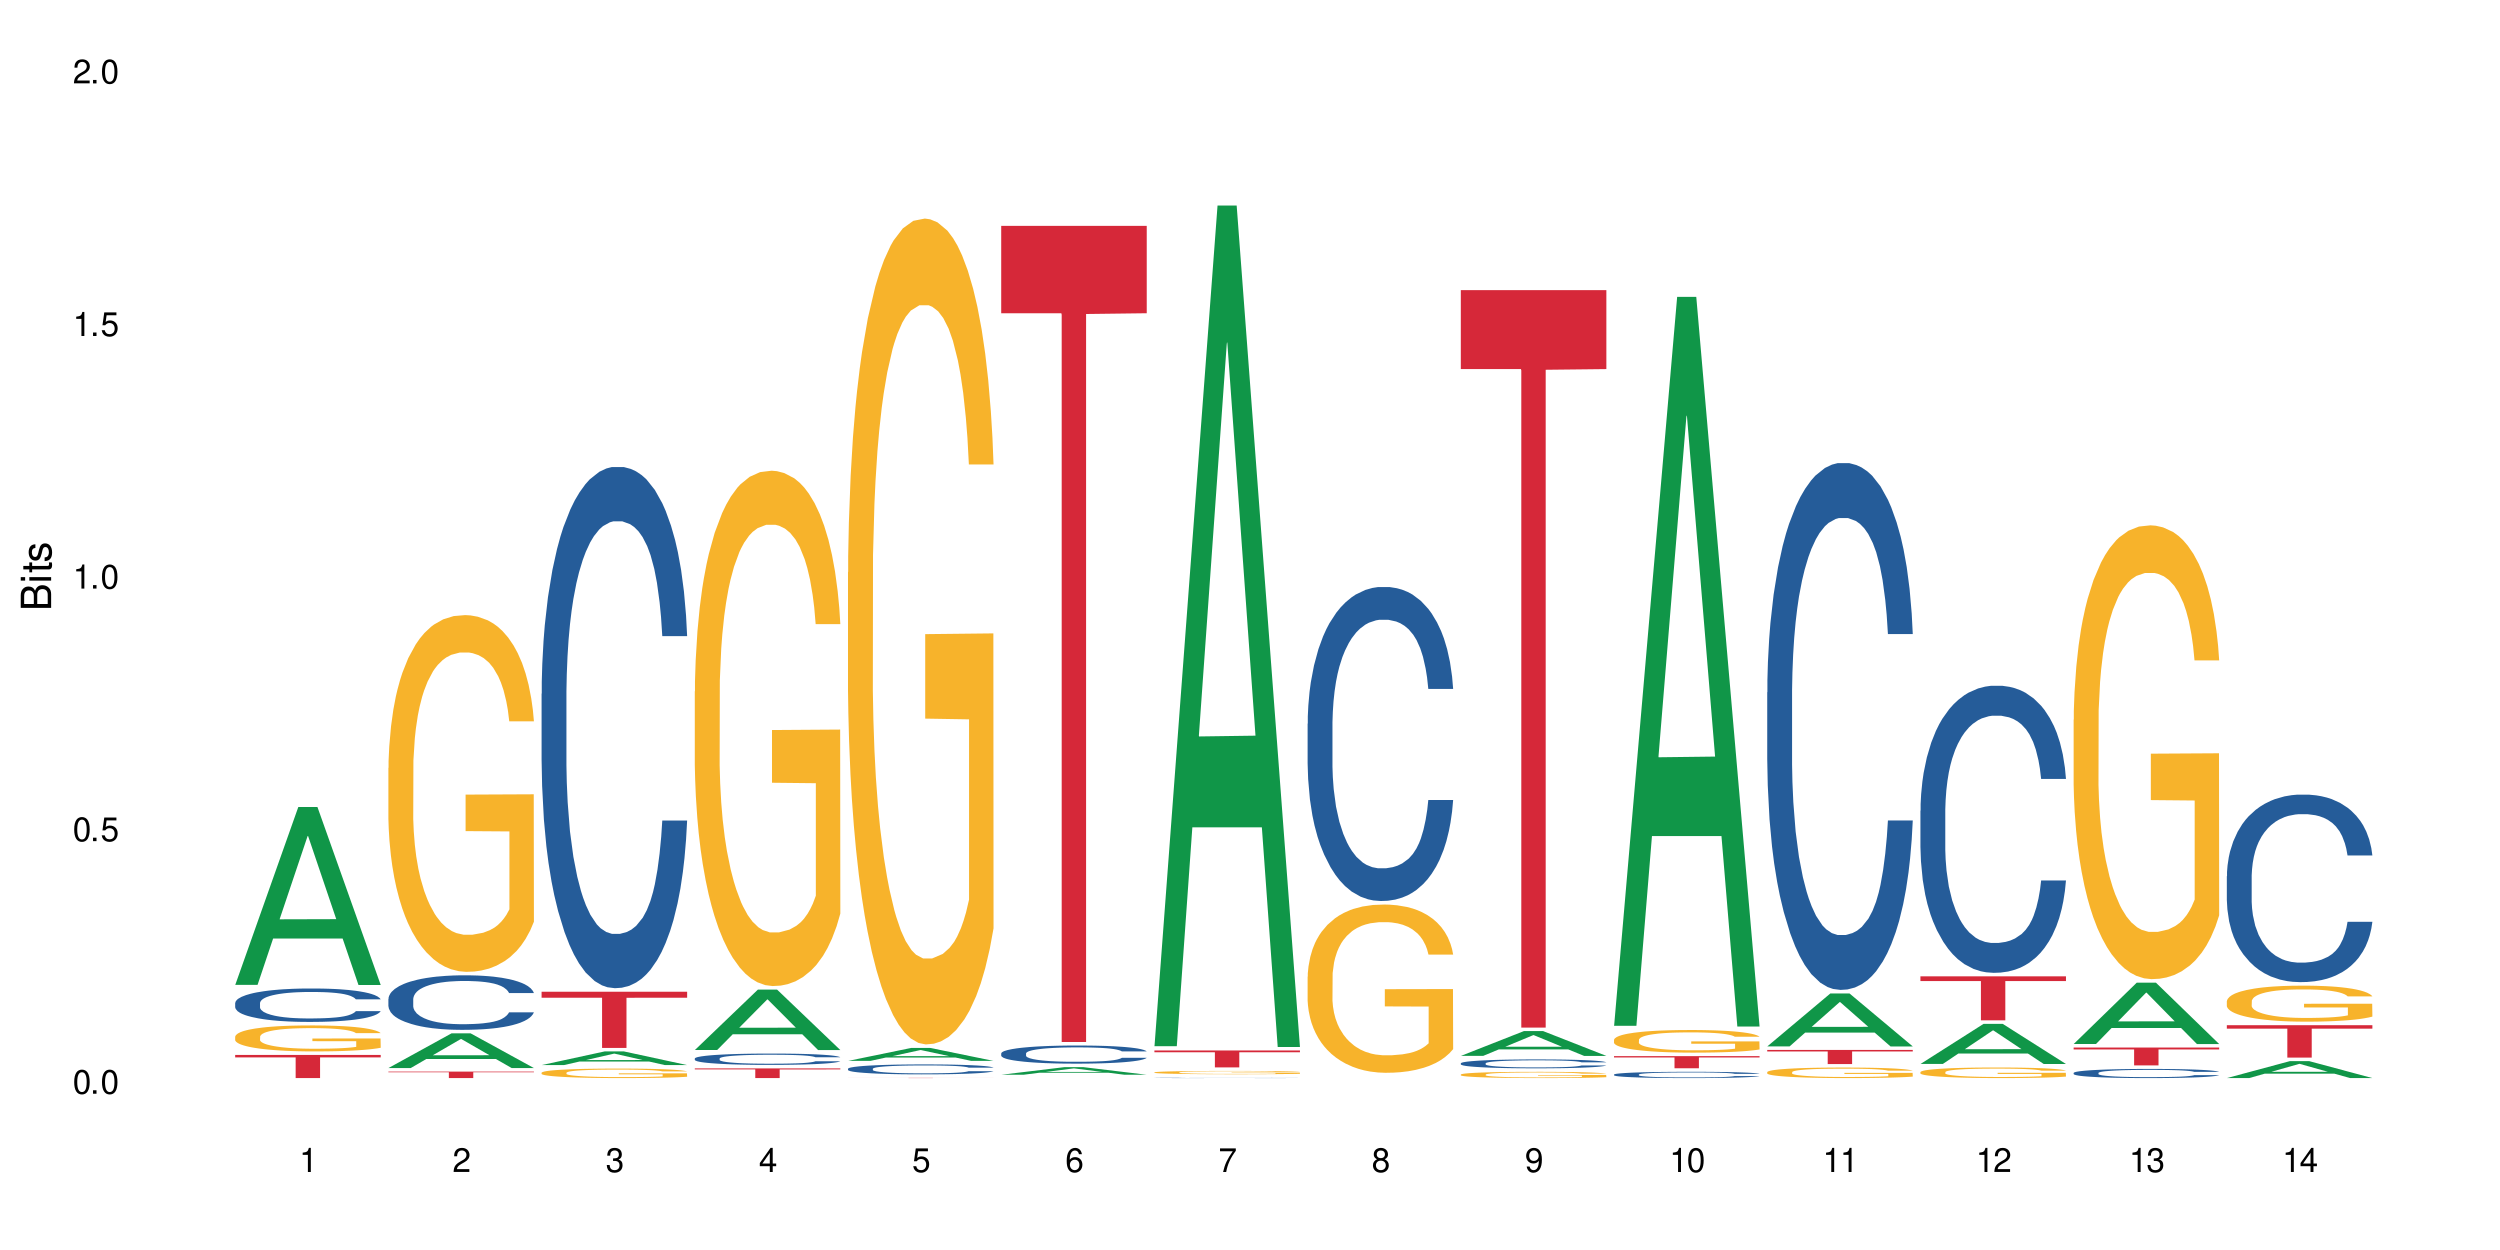 <?xml version="1.0" encoding="UTF-8"?>
<svg xmlns="http://www.w3.org/2000/svg" xmlns:xlink="http://www.w3.org/1999/xlink" width="720" height="360" viewBox="0 0 720 360">
<defs>
<g>
<g id="glyph-0-0">
</g>
<g id="glyph-0-1">
<path d="M 2.641 -6.938 C 2 -6.938 1.422 -6.656 1.078 -6.172 C 0.641 -5.562 0.406 -4.641 0.406 -3.359 C 0.406 -1.016 1.188 0.219 2.641 0.219 C 4.078 0.219 4.859 -1.016 4.859 -3.297 C 4.859 -4.641 4.656 -5.547 4.203 -6.172 C 3.844 -6.656 3.281 -6.938 2.641 -6.938 Z M 2.641 -6.188 C 3.547 -6.188 4 -5.25 4 -3.375 C 4 -1.406 3.562 -0.484 2.625 -0.484 C 1.734 -0.484 1.281 -1.438 1.281 -3.344 C 1.281 -5.25 1.734 -6.188 2.641 -6.188 Z M 2.641 -6.188 "/>
</g>
<g id="glyph-0-2">
<path d="M 1.828 -1 L 0.828 -1 L 0.828 0 L 1.828 0 Z M 1.828 -1 "/>
</g>
<g id="glyph-0-3">
<path d="M 4.562 -6.797 L 1.062 -6.797 L 0.547 -3.094 L 1.328 -3.094 C 1.719 -3.562 2.047 -3.734 2.578 -3.734 C 3.484 -3.734 4.062 -3.109 4.062 -2.094 C 4.062 -1.125 3.484 -0.531 2.578 -0.531 C 1.828 -0.531 1.375 -0.906 1.188 -1.672 L 0.328 -1.672 C 0.453 -1.109 0.547 -0.844 0.75 -0.594 C 1.125 -0.078 1.828 0.219 2.594 0.219 C 3.969 0.219 4.922 -0.781 4.922 -2.219 C 4.922 -3.562 4.031 -4.484 2.719 -4.484 C 2.25 -4.484 1.859 -4.359 1.469 -4.062 L 1.734 -5.969 L 4.562 -5.969 Z M 4.562 -6.797 "/>
</g>
<g id="glyph-0-4">
<path d="M 2.484 -4.938 L 2.484 0 L 3.328 0 L 3.328 -6.938 L 2.766 -6.938 C 2.469 -5.875 2.281 -5.734 0.984 -5.562 L 0.984 -4.938 Z M 2.484 -4.938 "/>
</g>
<g id="glyph-0-5">
<path d="M 4.859 -0.828 L 1.281 -0.828 C 1.359 -1.406 1.672 -1.781 2.5 -2.281 L 3.469 -2.828 C 4.406 -3.344 4.906 -4.062 4.906 -4.906 C 4.906 -5.484 4.672 -6.031 4.266 -6.406 C 3.859 -6.766 3.375 -6.938 2.719 -6.938 C 1.859 -6.938 1.219 -6.625 0.844 -6.031 C 0.609 -5.672 0.5 -5.234 0.484 -4.531 L 1.328 -4.531 C 1.359 -5.016 1.406 -5.281 1.531 -5.516 C 1.75 -5.938 2.188 -6.203 2.703 -6.203 C 3.469 -6.203 4.031 -5.641 4.031 -4.891 C 4.031 -4.344 3.719 -3.859 3.125 -3.516 L 2.234 -3 C 0.812 -2.172 0.406 -1.531 0.328 -0.016 L 4.859 -0.016 Z M 4.859 -0.828 "/>
</g>
<g id="glyph-0-6">
<path d="M 2.125 -3.188 L 2.578 -3.188 C 3.5 -3.188 3.984 -2.766 3.984 -1.922 C 3.984 -1.062 3.469 -0.531 2.594 -0.531 C 1.656 -0.531 1.203 -1 1.156 -2.016 L 0.312 -2.016 C 0.344 -1.453 0.438 -1.094 0.609 -0.781 C 0.953 -0.109 1.625 0.219 2.547 0.219 C 3.953 0.219 4.859 -0.625 4.859 -1.938 C 4.859 -2.828 4.516 -3.297 3.703 -3.594 C 4.344 -3.844 4.656 -4.328 4.656 -5.031 C 4.656 -6.219 3.875 -6.938 2.578 -6.938 C 1.203 -6.938 0.484 -6.172 0.453 -4.703 L 1.297 -4.703 C 1.312 -5.125 1.344 -5.359 1.453 -5.578 C 1.641 -5.969 2.062 -6.203 2.594 -6.203 C 3.344 -6.203 3.797 -5.75 3.797 -5 C 3.797 -4.516 3.609 -4.219 3.25 -4.047 C 3.016 -3.953 2.703 -3.922 2.125 -3.906 Z M 2.125 -3.188 "/>
</g>
<g id="glyph-0-7">
<path d="M 3.141 -1.672 L 3.141 0 L 3.984 0 L 3.984 -1.672 L 4.984 -1.672 L 4.984 -2.438 L 3.984 -2.438 L 3.984 -6.938 L 3.359 -6.938 L 0.266 -2.578 L 0.266 -1.672 Z M 3.141 -2.438 L 1 -2.438 L 3.141 -5.5 Z M 3.141 -2.438 "/>
</g>
<g id="glyph-0-8">
<path d="M 4.781 -5.125 C 4.609 -6.266 3.891 -6.938 2.844 -6.938 C 2.094 -6.938 1.422 -6.578 1.031 -5.953 C 0.594 -5.266 0.406 -4.422 0.406 -3.172 C 0.406 -2 0.578 -1.25 0.984 -0.641 C 1.359 -0.078 1.953 0.219 2.703 0.219 C 3.984 0.219 4.922 -0.75 4.922 -2.094 C 4.922 -3.375 4.062 -4.281 2.844 -4.281 C 2.172 -4.281 1.641 -4.031 1.281 -3.516 C 1.281 -5.234 1.828 -6.188 2.797 -6.188 C 3.391 -6.188 3.797 -5.797 3.938 -5.125 Z M 2.734 -3.531 C 3.547 -3.531 4.062 -2.953 4.062 -2.031 C 4.062 -1.156 3.484 -0.531 2.703 -0.531 C 1.922 -0.531 1.328 -1.188 1.328 -2.078 C 1.328 -2.938 1.906 -3.531 2.734 -3.531 Z M 2.734 -3.531 "/>
</g>
<g id="glyph-0-9">
<path d="M 4.984 -6.797 L 0.438 -6.797 L 0.438 -5.969 L 4.109 -5.969 C 2.5 -3.656 1.828 -2.234 1.328 0 L 2.219 0 C 2.594 -2.172 3.453 -4.047 4.984 -6.094 Z M 4.984 -6.797 "/>
</g>
<g id="glyph-0-10">
<path d="M 3.75 -3.656 C 4.469 -4.094 4.688 -4.438 4.688 -5.078 C 4.688 -6.172 3.844 -6.938 2.641 -6.938 C 1.438 -6.938 0.594 -6.172 0.594 -5.094 C 0.594 -4.438 0.812 -4.094 1.516 -3.656 C 0.734 -3.266 0.359 -2.703 0.359 -1.922 C 0.359 -0.656 1.281 0.219 2.641 0.219 C 3.984 0.219 4.922 -0.656 4.922 -1.922 C 4.922 -2.703 4.531 -3.266 3.75 -3.656 Z M 2.641 -6.188 C 3.359 -6.188 3.812 -5.75 3.812 -5.062 C 3.812 -4.406 3.344 -3.984 2.641 -3.984 C 1.922 -3.984 1.453 -4.406 1.453 -5.078 C 1.453 -5.75 1.922 -6.188 2.641 -6.188 Z M 2.641 -3.266 C 3.484 -3.266 4.062 -2.719 4.062 -1.906 C 4.062 -1.078 3.484 -0.531 2.625 -0.531 C 1.797 -0.531 1.219 -1.094 1.219 -1.906 C 1.219 -2.719 1.781 -3.266 2.641 -3.266 Z M 2.641 -3.266 "/>
</g>
<g id="glyph-0-11">
<path d="M 0.516 -1.578 C 0.672 -0.453 1.406 0.219 2.438 0.219 C 3.188 0.219 3.859 -0.141 4.266 -0.766 C 4.688 -1.453 4.891 -2.297 4.891 -3.547 C 4.891 -4.719 4.703 -5.453 4.312 -6.078 C 3.938 -6.641 3.344 -6.938 2.594 -6.938 C 1.297 -6.938 0.359 -5.969 0.359 -4.625 C 0.359 -3.344 1.234 -2.453 2.453 -2.453 C 3.094 -2.453 3.578 -2.672 4.016 -3.203 C 4 -1.484 3.469 -0.531 2.5 -0.531 C 1.906 -0.531 1.484 -0.906 1.359 -1.578 Z M 2.578 -6.203 C 3.375 -6.203 3.969 -5.531 3.969 -4.641 C 3.969 -3.797 3.391 -3.188 2.547 -3.188 C 1.734 -3.188 1.234 -3.766 1.234 -4.688 C 1.234 -5.562 1.797 -6.203 2.578 -6.203 Z M 2.578 -6.203 "/>
</g>
<g id="glyph-1-0">
</g>
<g id="glyph-1-1">
<path d="M 0 -0.953 L 0 -4.891 C 0 -5.719 -0.234 -6.344 -0.734 -6.797 C -1.188 -7.234 -1.812 -7.469 -2.5 -7.469 C -3.547 -7.469 -4.188 -7 -4.625 -5.875 C -4.984 -6.688 -5.625 -7.094 -6.531 -7.094 C -7.172 -7.094 -7.734 -6.859 -8.141 -6.391 C -8.562 -5.922 -8.75 -5.344 -8.75 -4.5 L -8.75 -0.953 Z M -4.984 -2.062 L -7.766 -2.062 L -7.766 -4.219 C -7.766 -4.844 -7.688 -5.203 -7.453 -5.5 C -7.219 -5.812 -6.859 -5.969 -6.375 -5.969 C -5.891 -5.969 -5.531 -5.812 -5.297 -5.5 C -5.062 -5.203 -4.984 -4.844 -4.984 -4.219 Z M -0.984 -2.062 L -4 -2.062 L -4 -4.781 C -4 -5.766 -3.438 -6.359 -2.484 -6.359 C -1.547 -6.359 -0.984 -5.766 -0.984 -4.781 Z M -0.984 -2.062 "/>
</g>
<g id="glyph-1-2">
<path d="M -6.281 -1.797 L -6.281 -0.797 L 0 -0.797 L 0 -1.797 Z M -8.75 -1.797 L -8.75 -0.797 L -7.484 -0.797 L -7.484 -1.797 Z M -8.75 -1.797 "/>
</g>
<g id="glyph-1-3">
<path d="M -6.281 -3.047 L -6.281 -2.016 L -8.016 -2.016 L -8.016 -1.016 L -6.281 -1.016 L -6.281 -0.172 L -5.469 -0.172 L -5.469 -1.016 L -0.719 -1.016 C -0.078 -1.016 0.281 -1.453 0.281 -2.234 C 0.281 -2.5 0.25 -2.719 0.188 -3.047 L -0.641 -3.047 C -0.609 -2.906 -0.594 -2.766 -0.594 -2.562 C -0.594 -2.141 -0.719 -2.016 -1.156 -2.016 L -5.469 -2.016 L -5.469 -3.047 Z M -6.281 -3.047 "/>
</g>
<g id="glyph-1-4">
<path d="M -4.531 -5.25 C -5.766 -5.25 -6.469 -4.422 -6.469 -2.969 C -6.469 -1.516 -5.719 -0.562 -4.547 -0.562 C -3.562 -0.562 -3.094 -1.062 -2.734 -2.562 L -2.516 -3.484 C -2.344 -4.188 -2.094 -4.469 -1.641 -4.469 C -1.047 -4.469 -0.641 -3.875 -0.641 -3 C -0.641 -2.453 -0.797 -2 -1.062 -1.75 C -1.25 -1.594 -1.422 -1.531 -1.875 -1.469 L -1.875 -0.406 C -0.422 -0.453 0.281 -1.266 0.281 -2.922 C 0.281 -4.5 -0.5 -5.516 -1.719 -5.516 C -2.656 -5.516 -3.172 -4.984 -3.469 -3.734 L -3.703 -2.766 C -3.891 -1.953 -4.156 -1.609 -4.594 -1.609 C -5.188 -1.609 -5.547 -2.125 -5.547 -2.938 C -5.547 -3.75 -5.203 -4.172 -4.531 -4.203 Z M -4.531 -5.25 "/>
</g>
</g>
</defs>
<rect x="-72" y="-36" width="864" height="432" fill="rgb(100%, 100%, 100%)" fill-opacity="1"/>
<path fill-rule="nonzero" fill="rgb(6.275%, 58.824%, 28.235%)" fill-opacity="1" d="M 67.73 283.633 L 67.777 283.586 L 85.914 232.414 L 91.422 232.414 L 109.648 283.68 L 103.242 283.68 L 98.676 270.297 L 78.656 270.297 L 74.18 283.633 L 67.73 283.633 L 80.582 264.762 L 96.84 264.715 L 88.734 240.789 L 88.645 240.742 L 88.555 240.887 L 80.539 264.715 L 80.582 264.762 Z M 67.73 283.633 "/>
<path fill-rule="nonzero" fill="rgb(14.51%, 36.078%, 60%)" fill-opacity="1" d="M 67.73 288.875 L 67.781 288.867 L 67.781 288.656 L 67.934 288.324 L 68.293 287.898 L 68.652 287.609 L 69.57 287.09 L 70.848 286.59 L 72.18 286.203 L 73.148 285.973 L 74.02 285.797 L 76.012 285.473 L 77.289 285.305 L 78.672 285.156 L 80.355 285.008 L 81.582 284.918 L 84.344 284.777 L 86.391 284.715 L 87.973 284.691 L 91.398 284.691 L 93.441 284.727 L 94.926 284.77 L 96.562 284.84 L 97.941 284.918 L 100.344 285.113 L 102.492 285.359 L 103.461 285.5 L 104.996 285.773 L 106.172 286.035 L 106.988 286.266 L 107.91 286.59 L 108.727 286.984 L 109.34 287.434 L 109.648 287.812 L 102.492 287.812 L 102.133 287.461 L 101.723 287.188 L 100.957 286.828 L 100.191 286.57 L 99.117 286.316 L 98.145 286.148 L 96.816 285.984 L 95.641 285.879 L 94.414 285.797 L 93.238 285.746 L 90.988 285.691 L 88.383 285.691 L 87.41 285.711 L 85.418 285.781 L 84.344 285.844 L 82.812 285.965 L 81.738 286.078 L 80.461 286.254 L 79.59 286.406 L 78.516 286.633 L 77.75 286.836 L 76.883 287.125 L 76.371 287.348 L 75.91 287.594 L 75.5 287.883 L 75.195 288.191 L 74.988 288.516 L 74.887 288.832 L 74.887 290.195 L 74.988 290.512 L 75.246 290.883 L 75.91 291.418 L 76.883 291.883 L 78.004 292.254 L 79.078 292.52 L 79.691 292.641 L 80.512 292.781 L 81.789 292.957 L 83.629 293.133 L 84.703 293.203 L 86.34 293.273 L 88.023 293.309 L 90.273 293.309 L 92.27 293.273 L 93.598 293.23 L 94.977 293.16 L 96.867 293.012 L 98.043 292.871 L 99.066 292.703 L 99.832 292.535 L 100.344 292.395 L 101.109 292.121 L 101.723 291.824 L 102.184 291.516 L 102.492 291.215 L 109.648 291.215 L 109.34 291.566 L 108.883 291.91 L 108.422 292.168 L 107.707 292.473 L 106.887 292.746 L 105.711 293.055 L 104.742 293.258 L 103.461 293.477 L 102.285 293.645 L 101.008 293.793 L 99.117 293.969 L 97.891 294.059 L 96.562 294.137 L 94.977 294.207 L 92.984 294.27 L 90.836 294.305 L 88.844 294.312 L 86.695 294.293 L 85.109 294.258 L 83.016 294.18 L 80.41 294.023 L 78.516 293.855 L 77.035 293.688 L 75.758 293.512 L 74.324 293.273 L 72.484 292.887 L 71.359 292.59 L 70.594 292.344 L 69.723 292 L 69.109 291.691 L 68.395 291.199 L 67.883 290.574 L 67.73 290.09 Z M 67.73 288.875 "/>
<path fill-rule="nonzero" fill="rgb(96.863%, 70.196%, 16.863%)" fill-opacity="1" d="M 67.73 298.527 L 67.781 298.523 L 67.781 298.387 L 67.988 298.078 L 68.496 297.652 L 69.164 297.305 L 69.879 297.031 L 70.34 296.887 L 71.105 296.684 L 71.77 296.531 L 73.457 296.223 L 75.602 295.938 L 76.777 295.812 L 78.109 295.699 L 80 295.566 L 80.867 295.52 L 83.527 295.41 L 86.543 295.344 L 89.863 295.32 L 91.398 295.328 L 93.496 295.355 L 96.355 295.43 L 97.992 295.5 L 99.27 295.566 L 100.602 295.656 L 102.234 295.793 L 103.77 295.957 L 104.996 296.121 L 106.223 296.328 L 107.246 296.547 L 108.113 296.785 L 108.883 297.07 L 109.34 297.312 L 109.648 297.551 L 102.543 297.551 L 102.133 297.312 L 101.672 297.125 L 100.906 296.902 L 100.141 296.738 L 99.375 296.605 L 97.941 296.43 L 96.715 296.32 L 95.18 296.223 L 93.699 296.164 L 92.012 296.121 L 90.988 296.109 L 88.281 296.109 L 85.828 296.156 L 84.395 296.211 L 83.375 296.266 L 81.941 296.367 L 81.074 296.449 L 80.562 296.504 L 79.027 296.715 L 78.004 296.906 L 77.445 297.039 L 76.727 297.242 L 76.215 297.426 L 75.652 297.703 L 75.348 297.906 L 74.938 298.371 L 74.887 299.602 L 75.039 299.863 L 75.348 300.141 L 75.758 300.387 L 76.371 300.648 L 76.984 300.848 L 78.059 301.113 L 78.977 301.293 L 79.691 301.406 L 81.074 301.594 L 81.637 301.652 L 82.965 301.777 L 84.344 301.871 L 86.031 301.953 L 87.309 301.996 L 89.355 302.031 L 91.961 302.031 L 95.027 301.988 L 96.969 301.934 L 98.301 301.879 L 99.168 301.832 L 100.242 301.758 L 101.008 301.688 L 101.723 301.613 L 102.594 301.496 L 102.594 299.863 L 89.969 299.855 L 89.969 299.09 L 109.598 299.082 L 109.648 301.758 L 108.574 301.941 L 107.246 302.117 L 105.969 302.254 L 104.637 302.371 L 102.746 302.5 L 101.215 302.582 L 98.863 302.68 L 96.715 302.742 L 94.465 302.781 L 92.473 302.801 L 90.121 302.809 L 88.023 302.797 L 85.777 302.754 L 83.988 302.699 L 82.352 302.633 L 80.715 302.543 L 78.672 302.398 L 77.34 302.281 L 75.961 302.141 L 74.582 301.969 L 73.355 301.785 L 72.535 301.641 L 71.719 301.477 L 70.848 301.27 L 70.031 301.039 L 69.418 300.828 L 68.855 300.586 L 68.445 300.359 L 68.039 300.055 L 67.832 299.809 L 67.73 299.594 Z M 67.73 298.527 "/>
<path fill-rule="nonzero" fill="rgb(83.922%, 15.686%, 22.353%)" fill-opacity="1" d="M 67.73 303.82 L 109.648 303.82 L 109.648 304.531 L 92.18 304.539 L 92.18 310.488 L 85.148 310.488 L 85.148 304.543 L 85.047 304.531 L 67.73 304.531 Z M 67.73 303.82 "/>
<path fill-rule="nonzero" fill="rgb(6.275%, 58.824%, 28.235%)" fill-opacity="1" d="M 111.855 307.594 L 111.898 307.586 L 130.035 297.605 L 135.543 297.605 L 153.77 307.602 L 147.367 307.602 L 142.801 304.992 L 122.781 304.992 L 118.301 307.594 L 111.855 307.594 L 124.707 303.914 L 140.961 303.906 L 132.855 299.238 L 132.766 299.23 L 132.68 299.258 L 124.66 303.906 L 124.707 303.914 Z M 111.855 307.594 "/>
<path fill-rule="nonzero" fill="rgb(14.51%, 36.078%, 60%)" fill-opacity="1" d="M 111.855 287.73 L 111.906 287.715 L 111.906 287.371 L 112.059 286.828 L 112.418 286.137 L 112.773 285.664 L 113.695 284.816 L 114.973 284 L 116.301 283.371 L 117.273 282.996 L 118.141 282.711 L 120.137 282.18 L 121.414 281.906 L 122.793 281.66 L 124.48 281.418 L 125.707 281.273 L 128.469 281.047 L 130.512 280.945 L 132.098 280.902 L 135.523 280.902 L 137.566 280.957 L 139.047 281.031 L 140.684 281.145 L 142.066 281.273 L 144.469 281.59 L 146.613 281.992 L 147.586 282.223 L 149.117 282.668 L 150.293 283.098 L 151.113 283.469 L 152.031 284 L 152.852 284.645 L 153.465 285.379 L 153.77 285.996 L 146.613 285.996 L 146.258 285.422 L 145.848 284.977 L 145.082 284.387 L 144.312 283.973 L 143.242 283.555 L 142.27 283.281 L 140.941 283.012 L 139.766 282.84 L 138.539 282.711 L 137.363 282.625 L 135.113 282.535 L 132.504 282.535 L 131.535 282.566 L 129.539 282.68 L 128.469 282.781 L 126.934 282.98 L 125.859 283.168 L 124.582 283.457 L 123.715 283.699 L 122.641 284.07 L 121.875 284.402 L 121.004 284.875 L 120.492 285.234 L 120.031 285.637 L 119.625 286.109 L 119.316 286.613 L 119.113 287.141 L 119.012 287.66 L 119.012 289.883 L 119.113 290.398 L 119.367 291 L 120.031 291.875 L 121.004 292.637 L 122.129 293.238 L 123.203 293.672 L 123.816 293.871 L 124.633 294.102 L 125.91 294.387 L 127.75 294.676 L 128.824 294.789 L 130.461 294.902 L 132.148 294.961 L 134.398 294.961 L 136.391 294.902 L 137.719 294.832 L 139.102 294.719 L 140.992 294.473 L 142.168 294.242 L 143.188 293.973 L 143.957 293.699 L 144.469 293.469 L 145.234 293.023 L 145.848 292.535 L 146.309 292.035 L 146.613 291.547 L 153.77 291.547 L 153.465 292.121 L 153.004 292.68 L 152.543 293.098 L 151.828 293.598 L 151.012 294.043 L 149.836 294.547 L 148.863 294.875 L 147.586 295.234 L 146.41 295.508 L 145.133 295.75 L 143.242 296.039 L 142.012 296.18 L 140.684 296.309 L 139.102 296.426 L 137.105 296.523 L 134.961 296.582 L 132.965 296.598 L 130.82 296.566 L 129.234 296.512 L 127.137 296.383 L 124.531 296.125 L 122.641 295.852 L 121.156 295.578 L 119.879 295.293 L 118.449 294.902 L 116.609 294.273 L 115.484 293.785 L 114.715 293.383 L 113.848 292.824 L 113.234 292.32 L 112.52 291.52 L 112.008 290.5 L 111.855 289.711 Z M 111.855 287.73 "/>
<path fill-rule="nonzero" fill="rgb(96.863%, 70.196%, 16.863%)" fill-opacity="1" d="M 111.855 221.156 L 111.906 221.062 L 111.906 219.184 L 112.109 214.961 L 112.621 209.145 L 113.285 204.359 L 114 200.605 L 114.461 198.637 L 115.227 195.82 L 115.891 193.758 L 117.578 189.535 L 119.727 185.594 L 120.902 183.902 L 122.23 182.309 L 124.121 180.527 L 124.992 179.871 L 127.648 178.367 L 130.664 177.43 L 133.988 177.148 L 135.523 177.242 L 137.617 177.617 L 140.48 178.648 L 142.117 179.59 L 143.395 180.527 L 144.723 181.746 L 146.359 183.621 L 147.891 185.875 L 149.117 188.125 L 150.348 190.941 L 151.367 193.945 L 152.238 197.227 L 153.004 201.168 L 153.465 204.453 L 153.77 207.738 L 146.664 207.738 L 146.258 204.453 L 145.797 201.918 L 145.031 198.824 L 144.262 196.57 L 143.496 194.789 L 142.066 192.348 L 140.84 190.848 L 139.305 189.535 L 137.82 188.691 L 136.137 188.125 L 135.113 187.938 L 132.402 187.938 L 129.949 188.594 L 128.52 189.348 L 127.496 190.098 L 126.066 191.504 L 125.195 192.629 L 124.684 193.383 L 123.152 196.289 L 122.129 198.918 L 121.566 200.699 L 120.852 203.516 L 120.34 206.047 L 119.777 209.801 L 119.469 212.617 L 119.062 218.996 L 119.012 235.887 L 119.164 239.453 L 119.469 243.297 L 119.879 246.676 L 120.492 250.242 L 121.105 252.965 L 122.18 256.621 L 123.102 259.062 L 123.816 260.656 L 125.195 263.191 L 125.758 264.035 L 127.086 265.723 L 128.469 267.039 L 130.152 268.164 L 131.434 268.727 L 133.477 269.195 L 136.082 269.195 L 139.152 268.633 L 141.094 267.883 L 142.422 267.133 L 143.293 266.473 L 144.363 265.441 L 145.133 264.504 L 145.848 263.473 L 146.715 261.875 L 146.715 239.453 L 134.09 239.359 L 134.09 228.848 L 153.719 228.754 L 153.77 265.441 L 152.699 267.977 L 151.367 270.414 L 150.09 272.293 L 148.762 273.887 L 146.871 275.668 L 145.336 276.797 L 142.984 278.109 L 140.84 278.953 L 138.59 279.516 L 136.594 279.797 L 134.242 279.891 L 132.148 279.703 L 129.898 279.141 L 128.109 278.391 L 126.473 277.453 L 124.84 276.234 L 122.793 274.262 L 121.465 272.668 L 120.082 270.695 L 118.703 268.352 L 117.477 265.816 L 116.66 263.848 L 115.84 261.594 L 114.973 258.781 L 114.152 255.59 L 113.539 252.68 L 112.98 249.398 L 112.57 246.301 L 112.16 242.078 L 111.957 238.699 L 111.855 235.793 Z M 111.855 221.156 "/>
<path fill-rule="nonzero" fill="rgb(83.922%, 15.686%, 22.353%)" fill-opacity="1" d="M 111.855 308.613 L 153.77 308.613 L 153.77 308.812 L 136.301 308.816 L 136.301 310.488 L 129.273 310.488 L 129.273 308.816 L 129.172 308.812 L 111.855 308.812 Z M 111.855 308.613 "/>
<path fill-rule="nonzero" fill="rgb(6.275%, 58.824%, 28.235%)" fill-opacity="1" d="M 155.977 306.742 L 156.023 306.738 L 174.16 302.805 L 179.668 302.805 L 197.895 306.746 L 191.488 306.746 L 186.922 305.719 L 166.902 305.719 L 162.426 306.742 L 155.977 306.742 L 168.828 305.293 L 185.086 305.289 L 176.98 303.449 L 176.891 303.445 L 176.801 303.457 L 168.785 305.289 L 168.828 305.293 Z M 155.977 306.742 "/>
<path fill-rule="nonzero" fill="rgb(14.51%, 36.078%, 60%)" fill-opacity="1" d="M 155.977 199.812 L 156.027 199.676 L 156.027 196.383 L 156.18 191.172 L 156.539 184.586 L 156.898 180.059 L 157.816 171.961 L 159.094 164.141 L 160.426 158.105 L 161.395 154.539 L 162.266 151.793 L 164.258 146.719 L 165.535 144.109 L 166.918 141.777 L 168.602 139.445 L 169.828 138.074 L 172.59 135.879 L 174.637 134.918 L 176.219 134.508 L 179.645 134.508 L 181.688 135.055 L 183.172 135.742 L 184.809 136.84 L 186.188 138.074 L 188.59 141.094 L 190.738 144.934 L 191.707 147.129 L 193.242 151.383 L 194.418 155.5 L 195.234 159.066 L 196.156 164.141 L 196.973 170.316 L 197.586 177.312 L 197.895 183.211 L 190.738 183.211 L 190.379 177.727 L 189.969 173.473 L 189.203 167.848 L 188.438 163.867 L 187.363 159.891 L 186.391 157.281 L 185.062 154.676 L 183.887 153.027 L 182.66 151.793 L 181.484 150.973 L 179.234 150.148 L 176.629 150.148 L 175.656 150.422 L 173.664 151.52 L 172.59 152.48 L 171.059 154.402 L 169.984 156.184 L 168.707 158.93 L 167.836 161.262 L 166.762 164.828 L 165.996 167.984 L 165.129 172.512 L 164.617 175.941 L 164.156 179.781 L 163.746 184.309 L 163.441 189.113 L 163.234 194.188 L 163.133 199.129 L 163.133 220.395 L 163.234 225.332 L 163.492 231.094 L 164.156 239.465 L 165.129 246.734 L 166.25 252.496 L 167.324 256.613 L 167.938 258.535 L 168.758 260.73 L 170.035 263.473 L 171.875 266.219 L 172.949 267.316 L 174.582 268.414 L 176.27 268.961 L 178.52 268.961 L 180.512 268.414 L 181.844 267.727 L 183.223 266.629 L 185.113 264.297 L 186.289 262.102 L 187.312 259.496 L 188.078 256.887 L 188.59 254.691 L 189.355 250.441 L 189.969 245.773 L 190.43 240.973 L 190.738 236.309 L 197.895 236.309 L 197.586 241.797 L 197.129 247.148 L 196.668 251.125 L 195.953 255.93 L 195.133 260.18 L 193.957 264.984 L 192.988 268.137 L 191.707 271.57 L 190.531 274.176 L 189.254 276.508 L 187.363 279.25 L 186.137 280.625 L 184.809 281.859 L 183.223 282.957 L 181.23 283.918 L 179.082 284.465 L 177.09 284.602 L 174.941 284.328 L 173.355 283.777 L 171.262 282.543 L 168.652 280.074 L 166.762 277.469 L 165.281 274.859 L 164.004 272.117 L 162.57 268.414 L 160.73 262.375 L 159.605 257.711 L 158.84 253.871 L 157.969 248.52 L 157.355 243.719 L 156.641 236.035 L 156.129 226.293 L 155.977 218.746 Z M 155.977 199.812 "/>
<path fill-rule="nonzero" fill="rgb(96.863%, 70.196%, 16.863%)" fill-opacity="1" d="M 155.977 308.926 L 156.027 308.922 L 156.027 308.871 L 156.234 308.762 L 156.742 308.605 L 157.41 308.477 L 158.125 308.379 L 158.582 308.324 L 159.352 308.25 L 160.016 308.195 L 161.703 308.086 L 163.848 307.98 L 165.023 307.934 L 166.355 307.891 L 168.246 307.844 L 169.113 307.828 L 171.773 307.789 L 174.789 307.762 L 178.109 307.754 L 179.645 307.758 L 181.742 307.766 L 184.602 307.793 L 186.238 307.82 L 187.516 307.844 L 188.848 307.879 L 190.48 307.926 L 192.016 307.988 L 193.242 308.047 L 194.469 308.121 L 195.492 308.203 L 196.359 308.289 L 197.129 308.395 L 197.586 308.48 L 197.895 308.566 L 190.789 308.566 L 190.379 308.48 L 189.918 308.414 L 189.152 308.332 L 188.387 308.27 L 187.617 308.223 L 186.188 308.16 L 184.961 308.117 L 183.426 308.086 L 181.945 308.062 L 180.258 308.047 L 179.234 308.043 L 176.527 308.043 L 174.074 308.059 L 172.641 308.078 L 171.617 308.098 L 170.188 308.137 L 169.32 308.168 L 168.809 308.188 L 167.273 308.266 L 166.25 308.332 L 165.688 308.383 L 164.973 308.457 L 164.461 308.523 L 163.898 308.625 L 163.594 308.699 L 163.184 308.867 L 163.133 309.316 L 163.285 309.41 L 163.594 309.516 L 164.004 309.605 L 164.617 309.699 L 165.23 309.77 L 166.305 309.867 L 167.223 309.934 L 167.938 309.977 L 169.32 310.043 L 169.883 310.066 L 171.211 310.109 L 172.59 310.145 L 174.277 310.176 L 175.555 310.191 L 177.602 310.203 L 180.207 310.203 L 183.273 310.188 L 185.215 310.168 L 186.547 310.148 L 187.414 310.129 L 188.488 310.102 L 189.254 310.078 L 189.969 310.051 L 190.84 310.008 L 190.84 309.41 L 178.215 309.41 L 178.215 309.129 L 197.844 309.129 L 197.895 310.102 L 196.82 310.172 L 195.492 310.234 L 194.215 310.285 L 192.883 310.328 L 190.992 310.375 L 189.461 310.406 L 187.109 310.441 L 184.961 310.461 L 182.711 310.477 L 180.719 310.484 L 178.367 310.488 L 176.27 310.48 L 174.023 310.469 L 172.234 310.445 L 170.598 310.422 L 168.961 310.391 L 166.918 310.336 L 165.586 310.297 L 164.207 310.242 L 162.828 310.18 L 161.602 310.113 L 160.781 310.059 L 159.965 310 L 159.094 309.926 L 158.277 309.84 L 157.664 309.762 L 157.102 309.676 L 156.691 309.594 L 156.285 309.48 L 156.078 309.391 L 155.977 309.312 Z M 155.977 308.926 "/>
<path fill-rule="nonzero" fill="rgb(83.922%, 15.686%, 22.353%)" fill-opacity="1" d="M 155.977 285.613 L 197.895 285.613 L 197.895 287.344 L 180.426 287.359 L 180.426 301.797 L 173.395 301.797 L 173.395 287.375 L 173.293 287.344 L 155.977 287.344 Z M 155.977 285.613 "/>
<path fill-rule="nonzero" fill="rgb(6.275%, 58.824%, 28.235%)" fill-opacity="1" d="M 200.102 302.402 L 200.145 302.387 L 218.281 284.996 L 223.789 284.996 L 242.016 302.418 L 235.613 302.418 L 231.047 297.871 L 211.027 297.871 L 206.547 302.402 L 200.102 302.402 L 212.953 295.988 L 229.207 295.973 L 221.102 287.844 L 221.012 287.824 L 220.926 287.875 L 212.906 295.973 L 212.953 295.988 Z M 200.102 302.402 "/>
<path fill-rule="nonzero" fill="rgb(14.51%, 36.078%, 60%)" fill-opacity="1" d="M 200.102 304.848 L 200.152 304.844 L 200.152 304.773 L 200.305 304.66 L 200.664 304.516 L 201.02 304.418 L 201.941 304.242 L 203.219 304.074 L 204.547 303.941 L 205.52 303.863 L 206.387 303.805 L 208.383 303.695 L 209.66 303.637 L 211.039 303.586 L 212.727 303.535 L 213.953 303.508 L 216.715 303.457 L 218.758 303.438 L 220.344 303.43 L 223.77 303.43 L 225.812 303.441 L 227.293 303.457 L 228.93 303.48 L 230.312 303.508 L 232.715 303.57 L 234.859 303.656 L 235.832 303.703 L 237.363 303.797 L 238.539 303.883 L 239.359 303.961 L 240.277 304.074 L 241.098 304.207 L 241.711 304.359 L 242.016 304.488 L 234.859 304.488 L 234.504 304.367 L 234.094 304.273 L 233.328 304.152 L 232.559 304.066 L 231.488 303.98 L 230.516 303.922 L 229.188 303.867 L 228.012 303.832 L 226.785 303.805 L 225.609 303.785 L 223.359 303.77 L 220.75 303.77 L 219.781 303.773 L 217.785 303.797 L 216.715 303.82 L 215.18 303.859 L 214.105 303.898 L 212.828 303.961 L 211.961 304.012 L 210.887 304.086 L 210.117 304.156 L 209.25 304.254 L 208.738 304.328 L 208.277 304.414 L 207.871 304.512 L 207.562 304.613 L 207.359 304.727 L 207.258 304.832 L 207.258 305.293 L 207.359 305.402 L 207.613 305.527 L 208.277 305.707 L 209.25 305.867 L 210.375 305.992 L 211.449 306.082 L 212.062 306.121 L 212.879 306.172 L 214.156 306.23 L 215.996 306.289 L 217.07 306.312 L 218.707 306.336 L 220.395 306.348 L 222.645 306.348 L 224.637 306.336 L 225.965 306.324 L 227.348 306.297 L 229.238 306.25 L 230.414 306.199 L 231.434 306.145 L 232.203 306.086 L 232.715 306.039 L 233.48 305.945 L 234.094 305.848 L 234.555 305.742 L 234.859 305.641 L 242.016 305.641 L 241.711 305.758 L 241.25 305.875 L 240.789 305.961 L 240.074 306.066 L 239.258 306.16 L 238.082 306.262 L 237.109 306.332 L 235.832 306.406 L 234.656 306.461 L 233.379 306.512 L 231.488 306.574 L 230.258 306.602 L 228.93 306.629 L 227.348 306.652 L 225.352 306.676 L 223.207 306.688 L 221.211 306.688 L 219.066 306.684 L 217.48 306.672 L 215.383 306.645 L 212.777 306.59 L 210.887 306.535 L 209.402 306.477 L 208.125 306.418 L 206.695 306.336 L 204.855 306.207 L 203.73 306.105 L 202.961 306.023 L 202.094 305.906 L 201.48 305.801 L 200.766 305.633 L 200.254 305.422 L 200.102 305.258 Z M 200.102 304.848 "/>
<path fill-rule="nonzero" fill="rgb(96.863%, 70.196%, 16.863%)" fill-opacity="1" d="M 200.102 199.133 L 200.152 199 L 200.152 196.289 L 200.355 190.188 L 200.867 181.785 L 201.531 174.871 L 202.246 169.449 L 202.707 166.602 L 203.473 162.535 L 204.137 159.555 L 205.824 153.457 L 207.973 147.762 L 209.148 145.324 L 210.477 143.02 L 212.367 140.441 L 213.238 139.492 L 215.895 137.324 L 218.91 135.969 L 222.234 135.562 L 223.77 135.699 L 225.863 136.242 L 228.727 137.73 L 230.363 139.086 L 231.641 140.441 L 232.969 142.203 L 234.605 144.914 L 236.137 148.168 L 237.363 151.422 L 238.594 155.488 L 239.613 159.824 L 240.484 164.57 L 241.25 170.262 L 241.711 175.008 L 242.016 179.75 L 234.91 179.75 L 234.504 175.008 L 234.043 171.348 L 233.277 166.875 L 232.508 163.621 L 231.742 161.047 L 230.312 157.523 L 229.082 155.352 L 227.551 153.457 L 226.066 152.234 L 224.383 151.422 L 223.359 151.152 L 220.648 151.152 L 218.195 152.102 L 216.766 153.184 L 215.742 154.27 L 214.312 156.301 L 213.441 157.93 L 212.93 159.012 L 211.398 163.215 L 210.375 167.012 L 209.812 169.586 L 209.098 173.652 L 208.586 177.312 L 208.023 182.734 L 207.715 186.801 L 207.309 196.016 L 207.258 220.414 L 207.41 225.566 L 207.715 231.125 L 208.125 236.004 L 208.738 241.152 L 209.352 245.086 L 210.426 250.371 L 211.348 253.895 L 212.062 256.199 L 213.441 259.859 L 214.004 261.078 L 215.332 263.52 L 216.715 265.418 L 218.398 267.043 L 219.68 267.855 L 221.723 268.535 L 224.328 268.535 L 227.398 267.719 L 229.34 266.637 L 230.668 265.551 L 231.539 264.602 L 232.609 263.113 L 233.379 261.758 L 234.094 260.266 L 234.961 257.961 L 234.961 225.566 L 222.336 225.43 L 222.336 210.25 L 241.965 210.113 L 242.016 263.113 L 240.941 266.773 L 239.613 270.297 L 238.336 273.008 L 237.008 275.312 L 235.117 277.887 L 233.582 279.512 L 231.23 281.41 L 229.082 282.629 L 226.836 283.445 L 224.84 283.852 L 222.488 283.984 L 220.395 283.715 L 218.145 282.902 L 216.355 281.816 L 214.719 280.461 L 213.082 278.699 L 211.039 275.852 L 209.711 273.551 L 208.328 270.703 L 206.949 267.312 L 205.723 263.652 L 204.906 260.809 L 204.086 257.555 L 203.219 253.488 L 202.398 248.879 L 201.785 244.68 L 201.223 239.934 L 200.816 235.461 L 200.406 229.359 L 200.203 224.48 L 200.102 220.281 Z M 200.102 199.133 "/>
<path fill-rule="nonzero" fill="rgb(83.922%, 15.686%, 22.353%)" fill-opacity="1" d="M 200.102 307.699 L 242.016 307.699 L 242.016 307.996 L 224.547 308 L 224.547 310.488 L 217.52 310.488 L 217.52 308.004 L 217.418 307.996 L 200.102 307.996 Z M 200.102 307.699 "/>
<path fill-rule="nonzero" fill="rgb(6.275%, 58.824%, 28.235%)" fill-opacity="1" d="M 244.223 305.539 L 244.27 305.535 L 262.406 301.809 L 267.914 301.809 L 286.141 305.539 L 279.734 305.539 L 275.168 304.566 L 255.148 304.566 L 250.672 305.539 L 244.223 305.539 L 257.074 304.164 L 273.332 304.16 L 265.227 302.418 L 265.137 302.414 L 265.047 302.422 L 257.031 304.16 L 257.074 304.164 Z M 244.223 305.539 "/>
<path fill-rule="nonzero" fill="rgb(14.51%, 36.078%, 60%)" fill-opacity="1" d="M 244.223 307.797 L 244.273 307.797 L 244.273 307.73 L 244.426 307.633 L 244.785 307.508 L 245.145 307.422 L 246.062 307.266 L 247.34 307.117 L 248.672 307 L 249.641 306.934 L 250.512 306.879 L 252.504 306.785 L 253.781 306.734 L 255.164 306.688 L 256.848 306.645 L 258.074 306.617 L 260.836 306.578 L 262.883 306.559 L 264.465 306.551 L 267.891 306.551 L 269.934 306.562 L 271.418 306.574 L 273.055 306.594 L 274.434 306.617 L 276.836 306.676 L 278.984 306.75 L 279.953 306.793 L 281.488 306.871 L 282.664 306.953 L 283.48 307.02 L 284.402 307.117 L 285.219 307.234 L 285.832 307.367 L 286.141 307.48 L 278.984 307.48 L 278.625 307.375 L 278.215 307.293 L 277.449 307.188 L 276.684 307.109 L 275.609 307.035 L 274.637 306.984 L 273.309 306.934 L 272.133 306.902 L 270.906 306.879 L 269.73 306.863 L 267.48 306.848 L 264.875 306.848 L 263.902 306.855 L 261.91 306.875 L 260.836 306.895 L 259.305 306.93 L 258.23 306.965 L 256.953 307.016 L 256.082 307.062 L 255.008 307.129 L 254.242 307.191 L 253.371 307.277 L 252.863 307.34 L 252.402 307.414 L 251.992 307.5 L 251.688 307.594 L 251.48 307.691 L 251.379 307.785 L 251.379 308.191 L 251.48 308.285 L 251.738 308.395 L 252.402 308.555 L 253.371 308.695 L 254.496 308.805 L 255.57 308.883 L 256.184 308.918 L 257.004 308.961 L 258.281 309.016 L 260.121 309.066 L 261.195 309.086 L 262.828 309.109 L 264.516 309.117 L 266.766 309.117 L 268.758 309.109 L 270.09 309.094 L 271.469 309.074 L 273.359 309.031 L 274.535 308.988 L 275.559 308.938 L 276.324 308.887 L 276.836 308.848 L 277.602 308.766 L 278.215 308.676 L 278.676 308.586 L 278.984 308.496 L 286.141 308.496 L 285.832 308.602 L 285.371 308.703 L 284.914 308.777 L 284.195 308.871 L 283.379 308.953 L 282.203 309.043 L 281.23 309.102 L 279.953 309.168 L 278.777 309.219 L 277.5 309.262 L 275.609 309.316 L 274.383 309.344 L 273.055 309.367 L 271.469 309.387 L 269.477 309.406 L 267.328 309.414 L 265.336 309.418 L 263.188 309.414 L 261.602 309.402 L 259.508 309.379 L 256.898 309.332 L 255.008 309.281 L 253.527 309.23 L 252.25 309.18 L 250.816 309.109 L 248.977 308.992 L 247.852 308.902 L 247.086 308.832 L 246.215 308.727 L 245.602 308.637 L 244.887 308.488 L 244.375 308.305 L 244.223 308.16 Z M 244.223 307.797 "/>
<path fill-rule="nonzero" fill="rgb(96.863%, 70.196%, 16.863%)" fill-opacity="1" d="M 244.223 164.82 L 244.273 164.602 L 244.273 160.258 L 244.477 150.484 L 244.988 137.016 L 245.652 125.938 L 246.371 117.25 L 246.828 112.688 L 247.598 106.172 L 248.262 101.395 L 249.949 91.617 L 252.094 82.496 L 253.27 78.586 L 254.602 74.895 L 256.492 70.766 L 257.359 69.246 L 260.02 65.77 L 263.035 63.598 L 266.355 62.945 L 267.891 63.164 L 269.988 64.031 L 272.848 66.422 L 274.484 68.594 L 275.762 70.766 L 277.094 73.59 L 278.727 77.934 L 280.262 83.148 L 281.488 88.359 L 282.715 94.875 L 283.738 101.828 L 284.605 109.43 L 285.371 118.555 L 285.832 126.156 L 286.141 133.758 L 279.035 133.758 L 278.625 126.156 L 278.164 120.293 L 277.398 113.121 L 276.633 107.91 L 275.863 103.781 L 274.434 98.137 L 273.207 94.66 L 271.672 91.617 L 270.191 89.664 L 268.504 88.359 L 267.48 87.926 L 264.773 87.926 L 262.32 89.445 L 260.887 91.184 L 259.863 92.922 L 258.434 96.18 L 257.566 98.785 L 257.055 100.523 L 255.52 107.258 L 254.496 113.34 L 253.934 117.469 L 253.219 123.984 L 252.707 129.848 L 252.145 138.539 L 251.84 145.055 L 251.43 159.824 L 251.379 198.922 L 251.531 207.176 L 251.84 216.082 L 252.25 223.902 L 252.863 232.156 L 253.477 238.457 L 254.547 246.93 L 255.469 252.574 L 256.184 256.27 L 257.566 262.133 L 258.129 264.09 L 259.457 267.996 L 260.836 271.039 L 262.523 273.645 L 263.801 274.949 L 265.848 276.035 L 268.453 276.035 L 271.52 274.73 L 273.461 272.992 L 274.793 271.258 L 275.66 269.734 L 276.734 267.348 L 277.5 265.176 L 278.215 262.785 L 279.086 259.094 L 279.086 207.176 L 266.461 206.961 L 266.461 182.633 L 286.09 182.414 L 286.141 267.348 L 285.066 273.211 L 283.738 278.859 L 282.461 283.203 L 281.129 286.895 L 279.238 291.023 L 277.707 293.629 L 275.355 296.672 L 273.207 298.625 L 270.957 299.93 L 268.965 300.582 L 266.613 300.797 L 264.516 300.363 L 262.27 299.059 L 260.477 297.32 L 258.844 295.148 L 257.207 292.324 L 255.164 287.766 L 253.832 284.07 L 252.453 279.512 L 251.074 274.078 L 249.848 268.215 L 249.027 263.652 L 248.211 258.441 L 247.34 251.926 L 246.523 244.539 L 245.91 237.805 L 245.348 230.203 L 244.938 223.035 L 244.531 213.258 L 244.324 205.441 L 244.223 198.707 Z M 244.223 164.82 "/>
<path fill-rule="nonzero" fill="rgb(83.922%, 15.686%, 22.353%)" fill-opacity="1" d="M 244.223 310.426 L 286.141 310.426 L 286.141 310.434 L 268.672 310.434 L 268.672 310.488 L 261.641 310.488 L 261.641 310.434 L 244.223 310.434 Z M 244.223 310.426 "/>
<path fill-rule="nonzero" fill="rgb(6.275%, 58.824%, 28.235%)" fill-opacity="1" d="M 288.348 309.527 L 288.391 309.523 L 306.527 307.34 L 312.035 307.34 L 330.262 309.527 L 323.859 309.527 L 319.289 308.957 L 299.273 308.957 L 294.793 309.527 L 288.348 309.527 L 301.199 308.723 L 317.453 308.719 L 309.348 307.699 L 309.258 307.695 L 309.172 307.703 L 301.152 308.719 L 301.199 308.723 Z M 288.348 309.527 "/>
<path fill-rule="nonzero" fill="rgb(14.51%, 36.078%, 60%)" fill-opacity="1" d="M 288.348 303.383 L 288.398 303.379 L 288.398 303.266 L 288.551 303.082 L 288.906 302.855 L 289.266 302.695 L 290.188 302.414 L 291.465 302.145 L 292.793 301.934 L 293.766 301.809 L 294.633 301.715 L 296.629 301.535 L 297.906 301.445 L 299.285 301.363 L 300.973 301.285 L 302.199 301.234 L 304.961 301.16 L 307.004 301.125 L 308.59 301.113 L 312.012 301.113 L 314.059 301.133 L 315.539 301.156 L 317.176 301.195 L 318.559 301.234 L 320.961 301.34 L 323.105 301.477 L 324.078 301.551 L 325.609 301.699 L 326.785 301.844 L 327.605 301.965 L 328.523 302.145 L 329.344 302.359 L 329.957 302.602 L 330.262 302.805 L 323.105 302.805 L 322.75 302.613 L 322.34 302.469 L 321.574 302.273 L 320.805 302.133 L 319.73 301.996 L 318.762 301.902 L 317.434 301.812 L 316.258 301.758 L 315.031 301.715 L 313.855 301.684 L 311.605 301.656 L 308.996 301.656 L 308.027 301.664 L 306.031 301.703 L 304.961 301.738 L 303.426 301.805 L 302.352 301.867 L 301.074 301.961 L 300.207 302.043 L 299.133 302.168 L 298.363 302.277 L 297.496 302.434 L 296.984 302.555 L 296.523 302.688 L 296.117 302.844 L 295.809 303.012 L 295.605 303.188 L 295.504 303.359 L 295.504 304.098 L 295.605 304.27 L 295.859 304.473 L 296.523 304.762 L 297.496 305.016 L 298.621 305.215 L 299.695 305.359 L 300.309 305.426 L 301.125 305.5 L 302.402 305.598 L 304.242 305.691 L 305.316 305.73 L 306.953 305.77 L 308.641 305.789 L 310.891 305.789 L 312.883 305.77 L 314.211 305.746 L 315.594 305.707 L 317.484 305.625 L 318.66 305.551 L 319.68 305.457 L 320.449 305.367 L 320.961 305.293 L 321.727 305.145 L 322.34 304.98 L 322.801 304.816 L 323.105 304.652 L 330.262 304.652 L 329.957 304.844 L 329.496 305.027 L 329.035 305.168 L 328.32 305.336 L 327.504 305.484 L 326.328 305.648 L 325.355 305.758 L 324.078 305.879 L 322.902 305.969 L 321.625 306.051 L 319.73 306.145 L 318.504 306.195 L 317.176 306.238 L 315.594 306.273 L 313.598 306.309 L 311.453 306.328 L 309.457 306.332 L 307.312 306.32 L 305.727 306.305 L 303.629 306.262 L 301.023 306.176 L 299.133 306.082 L 297.648 305.992 L 296.371 305.898 L 294.941 305.77 L 293.102 305.559 L 291.977 305.398 L 291.207 305.262 L 290.34 305.078 L 289.727 304.91 L 289.012 304.645 L 288.5 304.305 L 288.348 304.043 Z M 288.348 303.383 "/>
<path fill-rule="nonzero" fill="rgb(83.922%, 15.686%, 22.353%)" fill-opacity="1" d="M 288.348 65.051 L 330.262 65.051 L 330.262 90.211 L 312.793 90.434 L 312.793 300.102 L 305.766 300.102 L 305.766 90.652 L 305.664 90.211 L 288.348 90.211 Z M 288.348 65.051 "/>
<path fill-rule="nonzero" fill="rgb(6.275%, 58.824%, 28.235%)" fill-opacity="1" d="M 332.469 301.301 L 332.512 301.074 L 350.652 59.184 L 356.16 59.184 L 374.387 301.527 L 367.98 301.527 L 363.414 238.27 L 343.395 238.27 L 338.918 301.301 L 332.469 301.301 L 345.32 212.098 L 361.578 211.871 L 353.473 98.777 L 353.383 98.551 L 353.293 99.234 L 345.277 211.871 L 345.32 212.098 Z M 332.469 301.301 "/>
<path fill-rule="nonzero" fill="rgb(14.51%, 36.078%, 60%)" fill-opacity="1" d="M 332.469 310.434 L 332.52 310.434 L 332.52 310.43 L 332.672 310.426 L 333.031 310.422 L 333.391 310.422 L 334.309 310.414 L 335.586 310.41 L 336.918 310.406 L 337.887 310.402 L 338.758 310.402 L 340.75 310.398 L 342.027 310.398 L 343.406 310.395 L 346.32 310.395 L 349.082 310.391 L 359.664 310.391 L 361.301 310.395 L 365.082 310.395 L 367.23 310.398 L 368.199 310.398 L 369.734 310.402 L 370.91 310.406 L 371.727 310.406 L 372.648 310.41 L 373.465 310.414 L 374.078 310.418 L 374.387 310.422 L 367.23 310.422 L 366.871 310.418 L 366.461 310.418 L 364.93 310.41 L 363.855 310.406 L 362.883 310.406 L 361.555 310.402 L 347.547 310.402 L 346.477 310.406 L 345.199 310.406 L 344.328 310.41 L 343.254 310.41 L 342.488 310.414 L 341.617 310.414 L 341.109 310.418 L 340.648 310.422 L 340.238 310.422 L 339.934 310.426 L 339.727 310.43 L 339.625 310.434 L 339.625 310.445 L 339.727 310.449 L 339.984 310.453 L 340.648 310.457 L 341.617 310.461 L 342.742 310.465 L 343.816 310.469 L 344.43 310.469 L 345.25 310.473 L 346.527 310.473 L 348.367 310.477 L 359.715 310.477 L 361.605 310.473 L 363.805 310.473 L 364.57 310.469 L 365.082 310.469 L 365.848 310.465 L 366.461 310.461 L 366.922 310.461 L 367.23 310.457 L 374.387 310.457 L 374.078 310.461 L 373.617 310.465 L 373.16 310.465 L 372.441 310.469 L 371.625 310.473 L 370.449 310.473 L 369.477 310.477 L 368.199 310.48 L 365.746 310.48 L 363.855 310.484 L 359.715 310.484 L 357.723 310.488 L 349.848 310.488 L 347.754 310.484 L 343.254 310.484 L 341.773 310.48 L 340.496 310.48 L 339.062 310.477 L 337.223 310.473 L 336.098 310.469 L 335.332 310.469 L 334.461 310.465 L 333.848 310.461 L 333.133 310.457 L 332.621 310.449 L 332.469 310.445 Z M 332.469 310.434 "/>
<path fill-rule="nonzero" fill="rgb(96.863%, 70.196%, 16.863%)" fill-opacity="1" d="M 332.469 308.836 L 332.52 308.836 L 332.52 308.816 L 332.723 308.777 L 333.234 308.723 L 333.898 308.68 L 334.617 308.645 L 335.074 308.625 L 335.844 308.602 L 336.508 308.582 L 338.195 308.543 L 340.34 308.504 L 341.516 308.488 L 342.848 308.473 L 344.738 308.457 L 345.605 308.453 L 348.266 308.438 L 351.281 308.43 L 354.602 308.426 L 356.137 308.426 L 358.23 308.43 L 361.094 308.441 L 362.73 308.449 L 364.008 308.457 L 365.336 308.469 L 366.973 308.488 L 368.508 308.508 L 369.734 308.527 L 370.961 308.555 L 371.984 308.582 L 372.852 308.613 L 373.617 308.648 L 374.078 308.68 L 374.387 308.711 L 367.281 308.711 L 366.871 308.68 L 366.41 308.656 L 365.645 308.629 L 364.879 308.605 L 364.109 308.59 L 362.68 308.566 L 361.453 308.555 L 359.918 308.543 L 358.438 308.535 L 356.75 308.527 L 353.02 308.527 L 350.566 308.531 L 349.133 308.539 L 348.109 308.547 L 346.68 308.559 L 345.812 308.57 L 345.301 308.578 L 343.766 308.605 L 342.742 308.629 L 342.18 308.645 L 341.465 308.672 L 340.953 308.695 L 340.391 308.73 L 340.086 308.758 L 339.676 308.816 L 339.625 308.973 L 339.777 309.004 L 340.086 309.043 L 340.496 309.074 L 341.109 309.105 L 341.723 309.133 L 342.793 309.164 L 343.715 309.188 L 344.43 309.203 L 345.812 309.227 L 346.371 309.234 L 347.703 309.25 L 349.082 309.262 L 350.77 309.273 L 352.047 309.277 L 354.094 309.281 L 356.699 309.281 L 359.766 309.277 L 361.707 309.27 L 363.039 309.262 L 363.906 309.258 L 364.98 309.246 L 365.746 309.238 L 366.461 309.23 L 367.332 309.215 L 367.332 309.004 L 354.707 309.004 L 354.707 308.906 L 374.336 308.906 L 374.387 309.246 L 373.312 309.27 L 371.984 309.293 L 370.707 309.312 L 369.375 309.324 L 367.484 309.344 L 365.953 309.352 L 363.602 309.367 L 361.453 309.375 L 359.203 309.379 L 357.211 309.383 L 354.859 309.383 L 352.762 309.379 L 350.512 309.375 L 348.723 309.367 L 347.09 309.359 L 345.453 309.348 L 343.406 309.328 L 342.078 309.316 L 340.699 309.297 L 339.32 309.273 L 338.094 309.25 L 337.273 309.234 L 336.457 309.211 L 335.586 309.184 L 334.77 309.156 L 334.156 309.129 L 333.594 309.098 L 333.184 309.07 L 332.777 309.031 L 332.57 309 L 332.469 308.973 Z M 332.469 308.836 "/>
<path fill-rule="nonzero" fill="rgb(83.922%, 15.686%, 22.353%)" fill-opacity="1" d="M 332.469 302.535 L 374.387 302.535 L 374.387 303.059 L 356.918 303.062 L 356.918 307.418 L 349.887 307.418 L 349.887 303.066 L 349.785 303.059 L 332.469 303.059 Z M 332.469 302.535 "/>
<path fill-rule="nonzero" fill="rgb(14.51%, 36.078%, 60%)" fill-opacity="1" d="M 376.594 208.418 L 376.645 208.336 L 376.645 206.352 L 376.797 203.211 L 377.152 199.246 L 377.512 196.516 L 378.434 191.641 L 379.711 186.93 L 381.039 183.293 L 382.012 181.145 L 382.879 179.492 L 384.871 176.434 L 386.152 174.863 L 387.531 173.457 L 389.219 172.055 L 390.445 171.227 L 393.207 169.906 L 395.25 169.328 L 396.836 169.078 L 400.258 169.078 L 402.305 169.41 L 403.785 169.82 L 405.422 170.484 L 406.801 171.227 L 409.207 173.047 L 411.352 175.359 L 412.324 176.684 L 413.855 179.242 L 415.031 181.723 L 415.852 183.871 L 416.77 186.93 L 417.59 190.648 L 418.203 194.863 L 418.508 198.418 L 411.352 198.418 L 410.996 195.113 L 410.586 192.551 L 409.82 189.16 L 409.051 186.766 L 407.977 184.367 L 407.008 182.797 L 405.68 181.227 L 404.504 180.234 L 403.277 179.492 L 402.102 178.996 L 399.852 178.5 L 397.242 178.5 L 396.273 178.664 L 394.277 179.328 L 393.207 179.906 L 391.672 181.062 L 390.598 182.137 L 389.32 183.789 L 388.453 185.195 L 387.379 187.344 L 386.609 189.242 L 385.742 191.973 L 385.23 194.039 L 384.77 196.352 L 384.363 199.078 L 384.055 201.973 L 383.852 205.031 L 383.75 208.004 L 383.75 220.816 L 383.852 223.789 L 384.105 227.262 L 384.77 232.301 L 385.742 236.684 L 386.867 240.152 L 387.941 242.633 L 388.555 243.789 L 389.371 245.113 L 390.648 246.766 L 392.488 248.418 L 393.562 249.078 L 395.199 249.742 L 396.887 250.07 L 399.137 250.07 L 401.129 249.742 L 402.457 249.328 L 403.836 248.668 L 405.73 247.262 L 406.906 245.938 L 407.926 244.367 L 408.695 242.797 L 409.207 241.477 L 409.973 238.914 L 410.586 236.105 L 411.047 233.211 L 411.352 230.402 L 418.508 230.402 L 418.203 233.707 L 417.742 236.93 L 417.281 239.328 L 416.566 242.219 L 415.75 244.781 L 414.574 247.676 L 413.602 249.574 L 412.324 251.641 L 411.148 253.211 L 409.871 254.617 L 407.977 256.27 L 406.75 257.098 L 405.422 257.84 L 403.836 258.5 L 401.844 259.082 L 399.695 259.41 L 397.703 259.492 L 395.559 259.328 L 393.973 258.996 L 391.875 258.254 L 389.27 256.766 L 387.379 255.195 L 385.895 253.625 L 384.617 251.973 L 383.188 249.742 L 381.348 246.105 L 380.223 243.293 L 379.453 240.98 L 378.586 237.758 L 377.973 234.863 L 377.258 230.238 L 376.746 224.367 L 376.594 219.824 Z M 376.594 208.418 "/>
<path fill-rule="nonzero" fill="rgb(96.863%, 70.196%, 16.863%)" fill-opacity="1" d="M 376.594 281.258 L 376.645 281.215 L 376.645 280.328 L 376.848 278.34 L 377.359 275.594 L 378.023 273.336 L 378.738 271.566 L 379.199 270.637 L 379.965 269.309 L 380.629 268.336 L 382.316 266.344 L 384.465 264.484 L 385.641 263.688 L 386.969 262.938 L 388.859 262.098 L 389.73 261.785 L 392.387 261.078 L 395.402 260.637 L 398.727 260.504 L 400.258 260.547 L 402.355 260.723 L 405.219 261.211 L 406.855 261.652 L 408.133 262.098 L 409.461 262.672 L 411.098 263.555 L 412.629 264.617 L 413.855 265.68 L 415.082 267.008 L 416.105 268.426 L 416.977 269.973 L 417.742 271.832 L 418.203 273.383 L 418.508 274.93 L 411.402 274.93 L 410.996 273.383 L 410.535 272.188 L 409.766 270.727 L 409 269.664 L 408.234 268.824 L 406.801 267.672 L 405.574 266.965 L 404.043 266.344 L 402.559 265.945 L 400.871 265.68 L 399.852 265.594 L 397.141 265.594 L 394.688 265.902 L 393.258 266.258 L 392.234 266.609 L 390.801 267.273 L 389.934 267.805 L 389.422 268.16 L 387.891 269.531 L 386.867 270.77 L 386.305 271.609 L 385.59 272.938 L 385.078 274.133 L 384.516 275.902 L 384.207 277.23 L 383.801 280.242 L 383.75 288.207 L 383.902 289.891 L 384.207 291.703 L 384.617 293.297 L 385.23 294.98 L 385.844 296.262 L 386.918 297.988 L 387.836 299.141 L 388.555 299.891 L 389.934 301.086 L 390.496 301.484 L 391.824 302.281 L 393.207 302.902 L 394.891 303.434 L 396.172 303.699 L 398.215 303.918 L 400.82 303.918 L 403.891 303.652 L 405.832 303.301 L 407.16 302.945 L 408.031 302.637 L 409.102 302.148 L 409.871 301.707 L 410.586 301.219 L 411.453 300.469 L 411.453 289.891 L 398.828 289.844 L 398.828 284.887 L 418.457 284.844 L 418.508 302.148 L 417.434 303.344 L 416.105 304.496 L 414.828 305.379 L 413.5 306.133 L 411.609 306.973 L 410.074 307.504 L 407.723 308.125 L 405.574 308.523 L 403.328 308.789 L 401.332 308.918 L 398.98 308.965 L 396.887 308.875 L 394.637 308.609 L 392.848 308.258 L 391.211 307.812 L 389.574 307.238 L 387.531 306.309 L 386.203 305.555 L 384.82 304.629 L 383.441 303.52 L 382.215 302.324 L 381.398 301.395 L 380.578 300.336 L 379.711 299.008 L 378.891 297.5 L 378.277 296.129 L 377.715 294.582 L 377.309 293.121 L 376.898 291.129 L 376.695 289.535 L 376.594 288.164 Z M 376.594 281.258 "/>
<path fill-rule="nonzero" fill="rgb(6.275%, 58.824%, 28.235%)" fill-opacity="1" d="M 420.715 304.094 L 420.758 304.09 L 438.898 296.949 L 444.406 296.949 L 462.633 304.102 L 456.227 304.102 L 451.66 302.234 L 431.641 302.234 L 427.164 304.094 L 420.715 304.094 L 433.566 301.461 L 449.824 301.457 L 441.719 298.117 L 441.629 298.109 L 441.539 298.133 L 433.523 301.457 L 433.566 301.461 Z M 420.715 304.094 "/>
<path fill-rule="nonzero" fill="rgb(14.51%, 36.078%, 60%)" fill-opacity="1" d="M 420.715 306.227 L 420.766 306.227 L 420.766 306.168 L 420.918 306.082 L 421.277 305.969 L 421.637 305.891 L 422.555 305.75 L 423.832 305.617 L 425.164 305.516 L 426.133 305.453 L 427.004 305.406 L 428.996 305.32 L 430.273 305.277 L 431.652 305.234 L 433.34 305.195 L 434.566 305.172 L 437.328 305.137 L 439.371 305.117 L 440.957 305.113 L 444.383 305.113 L 446.426 305.121 L 447.91 305.133 L 449.547 305.152 L 450.926 305.172 L 453.328 305.223 L 455.477 305.289 L 456.445 305.328 L 457.98 305.398 L 459.156 305.469 L 459.973 305.531 L 460.895 305.617 L 461.711 305.723 L 462.324 305.844 L 462.633 305.945 L 455.477 305.945 L 455.117 305.852 L 454.707 305.777 L 453.941 305.68 L 453.176 305.613 L 452.102 305.547 L 451.129 305.5 L 449.801 305.457 L 448.625 305.43 L 447.398 305.406 L 446.223 305.395 L 443.973 305.379 L 441.367 305.379 L 440.395 305.383 L 438.402 305.402 L 437.328 305.418 L 435.793 305.453 L 434.723 305.48 L 433.441 305.527 L 432.574 305.57 L 431.5 305.629 L 430.734 305.684 L 429.863 305.762 L 429.355 305.82 L 428.895 305.887 L 428.484 305.965 L 428.18 306.047 L 427.973 306.133 L 427.871 306.215 L 427.871 306.578 L 427.973 306.664 L 428.23 306.762 L 428.895 306.906 L 429.863 307.031 L 430.988 307.129 L 432.062 307.199 L 432.676 307.23 L 433.496 307.27 L 434.773 307.316 L 436.613 307.363 L 437.688 307.383 L 439.32 307.402 L 441.008 307.41 L 443.258 307.41 L 445.25 307.402 L 446.582 307.391 L 447.961 307.371 L 449.852 307.332 L 451.027 307.293 L 452.051 307.25 L 452.816 307.203 L 453.328 307.168 L 454.094 307.094 L 454.707 307.016 L 455.168 306.934 L 455.477 306.852 L 462.633 306.852 L 462.324 306.945 L 461.863 307.039 L 461.406 307.105 L 460.688 307.188 L 459.871 307.262 L 458.695 307.344 L 457.723 307.395 L 456.445 307.453 L 455.27 307.5 L 453.992 307.539 L 452.102 307.586 L 450.875 307.609 L 449.547 307.633 L 447.961 307.648 L 445.969 307.668 L 443.82 307.676 L 441.828 307.68 L 439.68 307.672 L 438.094 307.664 L 436 307.645 L 433.391 307.602 L 431.5 307.555 L 430.02 307.512 L 428.742 307.465 L 427.309 307.402 L 425.469 307.297 L 424.344 307.219 L 423.578 307.152 L 422.707 307.062 L 422.094 306.98 L 421.379 306.848 L 420.867 306.68 L 420.715 306.551 Z M 420.715 306.227 "/>
<path fill-rule="nonzero" fill="rgb(96.863%, 70.196%, 16.863%)" fill-opacity="1" d="M 420.715 309.457 L 420.766 309.457 L 420.766 309.422 L 420.969 309.348 L 421.48 309.246 L 422.145 309.164 L 422.863 309.098 L 423.32 309.062 L 424.09 309.016 L 424.754 308.977 L 426.441 308.902 L 428.586 308.836 L 429.762 308.805 L 431.094 308.777 L 432.984 308.746 L 433.852 308.734 L 436.512 308.707 L 439.527 308.691 L 442.848 308.688 L 444.383 308.688 L 446.477 308.695 L 449.34 308.715 L 450.977 308.73 L 452.254 308.746 L 453.582 308.77 L 455.219 308.801 L 456.754 308.84 L 457.98 308.879 L 459.207 308.93 L 460.23 308.98 L 461.098 309.039 L 461.863 309.109 L 462.324 309.164 L 462.633 309.223 L 455.527 309.223 L 455.117 309.164 L 454.656 309.121 L 453.891 309.066 L 453.125 309.027 L 452.355 308.996 L 450.926 308.953 L 449.699 308.926 L 448.164 308.902 L 446.684 308.891 L 444.996 308.879 L 443.973 308.875 L 441.266 308.875 L 438.812 308.887 L 437.379 308.902 L 436.355 308.914 L 434.926 308.938 L 434.059 308.957 L 433.547 308.973 L 432.012 309.023 L 430.988 309.07 L 430.426 309.102 L 429.711 309.148 L 429.199 309.195 L 428.637 309.258 L 428.332 309.309 L 427.922 309.422 L 427.871 309.715 L 428.023 309.777 L 428.332 309.848 L 428.742 309.906 L 429.355 309.969 L 429.969 310.016 L 431.039 310.078 L 431.961 310.121 L 432.676 310.148 L 434.059 310.195 L 434.617 310.211 L 435.949 310.238 L 437.328 310.262 L 439.016 310.281 L 440.293 310.293 L 442.336 310.301 L 444.945 310.301 L 448.012 310.289 L 449.953 310.277 L 451.285 310.262 L 452.152 310.254 L 453.227 310.234 L 453.992 310.219 L 454.707 310.199 L 455.578 310.172 L 455.578 309.777 L 442.953 309.777 L 442.953 309.594 L 462.582 309.59 L 462.633 310.234 L 461.559 310.277 L 460.23 310.32 L 458.953 310.355 L 457.621 310.383 L 455.73 310.414 L 454.195 310.434 L 451.848 310.457 L 449.699 310.469 L 447.449 310.48 L 445.457 310.484 L 443.105 310.488 L 441.008 310.484 L 438.758 310.473 L 436.969 310.461 L 435.336 310.445 L 433.699 310.422 L 431.652 310.387 L 430.324 310.359 L 428.945 310.324 L 427.566 310.285 L 426.336 310.242 L 425.52 310.207 L 424.703 310.168 L 423.832 310.117 L 423.016 310.062 L 422.402 310.012 L 421.84 309.953 L 421.43 309.898 L 421.023 309.824 L 420.816 309.766 L 420.715 309.715 Z M 420.715 309.457 "/>
<path fill-rule="nonzero" fill="rgb(83.922%, 15.686%, 22.353%)" fill-opacity="1" d="M 420.715 83.562 L 462.633 83.562 L 462.633 106.297 L 445.16 106.496 L 445.16 295.941 L 438.133 295.941 L 438.133 106.695 L 438.031 106.297 L 420.715 106.297 Z M 420.715 83.562 "/>
<path fill-rule="nonzero" fill="rgb(6.275%, 58.824%, 28.235%)" fill-opacity="1" d="M 464.836 295.438 L 464.883 295.238 L 483.02 85.504 L 488.527 85.504 L 506.754 295.633 L 500.352 295.633 L 495.781 240.785 L 475.766 240.785 L 471.285 295.438 L 464.836 295.438 L 477.691 218.094 L 493.945 217.895 L 485.84 119.836 L 485.75 119.637 L 485.66 120.23 L 477.645 217.895 L 477.691 218.094 Z M 464.836 295.438 "/>
<path fill-rule="nonzero" fill="rgb(14.51%, 36.078%, 60%)" fill-opacity="1" d="M 464.836 309.465 L 464.891 309.465 L 464.891 309.426 L 465.043 309.359 L 465.398 309.281 L 465.758 309.227 L 466.68 309.129 L 467.957 309.035 L 469.285 308.961 L 470.258 308.918 L 471.125 308.887 L 473.117 308.824 L 474.398 308.793 L 475.777 308.766 L 477.465 308.738 L 478.691 308.723 L 481.453 308.695 L 483.496 308.684 L 485.082 308.68 L 488.504 308.68 L 490.551 308.684 L 492.031 308.691 L 493.668 308.707 L 495.047 308.723 L 497.453 308.758 L 499.598 308.805 L 500.57 308.832 L 502.102 308.883 L 503.277 308.93 L 504.098 308.973 L 505.016 309.035 L 505.836 309.109 L 506.449 309.195 L 506.754 309.266 L 499.598 309.266 L 499.242 309.199 L 498.832 309.148 L 498.066 309.078 L 497.297 309.031 L 496.223 308.984 L 495.254 308.953 L 493.926 308.922 L 492.75 308.902 L 491.523 308.887 L 490.348 308.875 L 488.098 308.867 L 485.488 308.867 L 484.52 308.871 L 482.523 308.883 L 481.453 308.895 L 479.918 308.918 L 478.844 308.941 L 477.566 308.973 L 476.695 309 L 475.625 309.043 L 474.855 309.082 L 473.988 309.137 L 473.477 309.176 L 473.016 309.223 L 472.609 309.277 L 472.301 309.336 L 472.098 309.398 L 471.996 309.457 L 471.996 309.715 L 472.098 309.773 L 472.352 309.844 L 473.016 309.941 L 473.988 310.031 L 475.113 310.102 L 476.188 310.148 L 476.801 310.172 L 477.617 310.199 L 478.895 310.234 L 480.734 310.266 L 481.809 310.277 L 483.445 310.293 L 485.133 310.297 L 487.383 310.297 L 489.375 310.293 L 490.703 310.285 L 492.082 310.27 L 493.977 310.242 L 495.152 310.215 L 496.172 310.184 L 496.941 310.152 L 497.453 310.125 L 498.219 310.074 L 498.832 310.02 L 499.293 309.961 L 499.598 309.906 L 506.754 309.906 L 506.449 309.973 L 505.988 310.035 L 505.527 310.082 L 504.812 310.141 L 503.996 310.191 L 502.82 310.25 L 501.848 310.289 L 500.57 310.328 L 499.395 310.363 L 498.117 310.391 L 496.223 310.422 L 494.996 310.438 L 493.668 310.453 L 492.082 310.469 L 490.09 310.48 L 487.941 310.484 L 485.949 310.488 L 483.801 310.484 L 482.219 310.477 L 480.121 310.461 L 477.516 310.434 L 475.625 310.402 L 474.141 310.371 L 472.863 310.336 L 471.434 310.293 L 469.594 310.219 L 468.469 310.164 L 467.699 310.117 L 466.832 310.051 L 466.219 309.996 L 465.504 309.902 L 464.992 309.785 L 464.836 309.695 Z M 464.836 309.465 "/>
<path fill-rule="nonzero" fill="rgb(96.863%, 70.196%, 16.863%)" fill-opacity="1" d="M 464.836 299.434 L 464.891 299.43 L 464.891 299.309 L 465.094 299.043 L 465.605 298.672 L 466.27 298.371 L 466.984 298.133 L 467.445 298.008 L 468.211 297.828 L 468.875 297.695 L 470.562 297.43 L 472.711 297.18 L 473.887 297.07 L 475.215 296.973 L 477.105 296.859 L 477.977 296.816 L 480.633 296.723 L 483.648 296.66 L 486.973 296.645 L 488.504 296.648 L 490.602 296.672 L 493.465 296.738 L 495.102 296.797 L 496.379 296.859 L 497.707 296.934 L 499.344 297.055 L 500.875 297.195 L 502.102 297.34 L 503.328 297.52 L 504.352 297.711 L 505.223 297.918 L 505.988 298.168 L 506.449 298.375 L 506.754 298.586 L 499.648 298.586 L 499.242 298.375 L 498.781 298.215 L 498.012 298.02 L 497.246 297.875 L 496.48 297.762 L 495.047 297.609 L 493.82 297.512 L 492.289 297.43 L 490.805 297.375 L 489.117 297.34 L 488.098 297.328 L 485.387 297.328 L 482.934 297.371 L 481.504 297.418 L 480.48 297.465 L 479.047 297.555 L 478.18 297.625 L 477.668 297.672 L 476.137 297.859 L 475.113 298.023 L 474.551 298.137 L 473.836 298.316 L 473.324 298.477 L 472.762 298.715 L 472.453 298.895 L 472.047 299.297 L 471.996 300.371 L 472.148 300.598 L 472.453 300.84 L 472.863 301.055 L 473.477 301.281 L 474.09 301.453 L 475.164 301.684 L 476.082 301.84 L 476.801 301.941 L 478.18 302.102 L 478.742 302.156 L 480.07 302.262 L 481.453 302.348 L 483.137 302.418 L 484.418 302.453 L 486.461 302.484 L 489.066 302.484 L 492.137 302.449 L 494.078 302.398 L 495.406 302.352 L 496.277 302.309 L 497.348 302.246 L 498.117 302.184 L 498.832 302.121 L 499.699 302.02 L 499.699 300.598 L 487.074 300.59 L 487.074 299.922 L 506.703 299.918 L 506.754 302.246 L 505.68 302.406 L 504.352 302.559 L 503.074 302.68 L 501.746 302.781 L 499.855 302.895 L 498.32 302.965 L 495.969 303.047 L 493.82 303.102 L 491.574 303.137 L 489.578 303.156 L 487.227 303.16 L 485.133 303.148 L 482.883 303.113 L 481.094 303.066 L 479.457 303.008 L 477.82 302.93 L 475.777 302.805 L 474.449 302.703 L 473.066 302.578 L 471.688 302.43 L 470.461 302.27 L 469.645 302.145 L 468.824 302 L 467.957 301.824 L 467.137 301.621 L 466.523 301.434 L 465.961 301.227 L 465.555 301.031 L 465.145 300.762 L 464.941 300.547 L 464.836 300.363 Z M 464.836 299.434 "/>
<path fill-rule="nonzero" fill="rgb(83.922%, 15.686%, 22.353%)" fill-opacity="1" d="M 464.836 304.172 L 506.754 304.172 L 506.754 304.547 L 489.285 304.547 L 489.285 307.668 L 482.258 307.668 L 482.258 304.551 L 482.156 304.547 L 464.836 304.547 Z M 464.836 304.172 "/>
<path fill-rule="nonzero" fill="rgb(6.275%, 58.824%, 28.235%)" fill-opacity="1" d="M 508.961 301.363 L 509.004 301.348 L 527.145 286.109 L 532.652 286.109 L 550.879 301.375 L 544.473 301.375 L 539.906 297.391 L 519.887 297.391 L 515.41 301.363 L 508.961 301.363 L 521.812 295.742 L 538.07 295.727 L 529.965 288.602 L 529.875 288.59 L 529.785 288.633 L 521.77 295.727 L 521.812 295.742 Z M 508.961 301.363 "/>
<path fill-rule="nonzero" fill="rgb(14.51%, 36.078%, 60%)" fill-opacity="1" d="M 508.961 199.398 L 509.012 199.262 L 509.012 195.934 L 509.164 190.664 L 509.523 184.004 L 509.883 179.43 L 510.801 171.246 L 512.078 163.344 L 513.406 157.242 L 514.379 153.637 L 515.25 150.863 L 517.242 145.73 L 518.52 143.098 L 519.898 140.738 L 521.586 138.383 L 522.812 136.996 L 525.574 134.777 L 527.617 133.805 L 529.203 133.391 L 532.629 133.391 L 534.672 133.945 L 536.156 134.637 L 537.793 135.746 L 539.172 136.996 L 541.574 140.047 L 543.723 143.93 L 544.691 146.148 L 546.227 150.445 L 547.402 154.605 L 548.219 158.211 L 549.141 163.344 L 549.957 169.582 L 550.57 176.656 L 550.879 182.617 L 543.723 182.617 L 543.363 177.07 L 542.953 172.773 L 542.188 167.086 L 541.422 163.066 L 540.348 159.043 L 539.375 156.41 L 538.047 153.773 L 536.871 152.109 L 535.645 150.863 L 534.469 150.031 L 532.219 149.199 L 529.613 149.199 L 528.641 149.477 L 526.648 150.586 L 525.574 151.555 L 524.039 153.496 L 522.969 155.301 L 521.688 158.074 L 520.82 160.43 L 519.746 164.035 L 518.98 167.227 L 518.109 171.801 L 517.602 175.27 L 517.141 179.152 L 516.73 183.727 L 516.426 188.582 L 516.219 193.715 L 516.117 198.707 L 516.117 220.199 L 516.219 225.191 L 516.477 231.016 L 517.141 239.477 L 518.109 246.824 L 519.234 252.648 L 520.309 256.809 L 520.922 258.75 L 521.742 260.969 L 523.02 263.742 L 524.859 266.516 L 525.934 267.625 L 527.566 268.734 L 529.254 269.289 L 531.504 269.289 L 533.496 268.734 L 534.828 268.043 L 536.207 266.934 L 538.098 264.574 L 539.273 262.355 L 540.297 259.723 L 541.062 257.086 L 541.574 254.867 L 542.34 250.57 L 542.953 245.855 L 543.414 241 L 543.723 236.285 L 550.879 236.285 L 550.57 241.832 L 550.109 247.242 L 549.652 251.262 L 548.934 256.117 L 548.117 260.414 L 546.941 265.27 L 545.969 268.457 L 544.691 271.926 L 543.516 274.559 L 542.238 276.918 L 540.348 279.691 L 539.121 281.078 L 537.793 282.324 L 536.207 283.434 L 534.215 284.406 L 532.066 284.961 L 530.074 285.098 L 527.926 284.82 L 526.34 284.266 L 524.246 283.02 L 521.637 280.523 L 519.746 277.887 L 518.266 275.254 L 516.988 272.48 L 515.555 268.734 L 513.715 262.633 L 512.59 257.918 L 511.824 254.035 L 510.953 248.629 L 510.34 243.773 L 509.625 236.008 L 509.113 226.164 L 508.961 218.535 Z M 508.961 199.398 "/>
<path fill-rule="nonzero" fill="rgb(96.863%, 70.196%, 16.863%)" fill-opacity="1" d="M 508.961 308.754 L 509.012 308.75 L 509.012 308.695 L 509.215 308.57 L 509.727 308.398 L 510.391 308.258 L 511.109 308.148 L 511.566 308.09 L 512.336 308.004 L 513 307.945 L 514.688 307.82 L 516.832 307.703 L 518.008 307.652 L 519.336 307.605 L 521.23 307.555 L 522.098 307.535 L 524.758 307.492 L 527.773 307.461 L 531.094 307.453 L 532.629 307.457 L 534.723 307.469 L 537.586 307.5 L 539.223 307.527 L 540.5 307.555 L 541.828 307.59 L 543.465 307.645 L 545 307.711 L 546.227 307.777 L 547.453 307.863 L 548.477 307.949 L 549.344 308.047 L 550.109 308.164 L 550.57 308.262 L 550.879 308.355 L 543.773 308.355 L 543.363 308.262 L 542.902 308.188 L 542.137 308.094 L 541.371 308.027 L 540.602 307.977 L 539.172 307.902 L 537.945 307.859 L 536.41 307.82 L 534.93 307.797 L 533.242 307.777 L 532.219 307.773 L 529.512 307.773 L 527.055 307.793 L 525.625 307.816 L 524.602 307.836 L 523.172 307.879 L 522.301 307.91 L 521.793 307.934 L 520.258 308.02 L 519.234 308.098 L 518.672 308.148 L 517.957 308.234 L 517.445 308.309 L 516.883 308.418 L 516.578 308.5 L 516.168 308.691 L 516.117 309.188 L 516.27 309.293 L 516.578 309.406 L 516.988 309.508 L 517.602 309.613 L 518.215 309.691 L 519.285 309.801 L 520.207 309.871 L 520.922 309.918 L 522.301 309.992 L 522.863 310.02 L 524.195 310.07 L 525.574 310.109 L 527.262 310.141 L 528.539 310.156 L 530.582 310.172 L 533.191 310.172 L 536.258 310.156 L 538.199 310.133 L 539.531 310.109 L 540.398 310.09 L 541.473 310.062 L 542.238 310.031 L 542.953 310.004 L 543.824 309.957 L 543.824 309.293 L 531.195 309.289 L 531.195 308.98 L 550.828 308.977 L 550.879 310.062 L 549.805 310.137 L 548.477 310.207 L 547.195 310.262 L 545.867 310.309 L 543.977 310.363 L 542.441 310.395 L 540.09 310.434 L 537.945 310.461 L 535.695 310.477 L 533.703 310.484 L 531.352 310.488 L 529.254 310.48 L 527.004 310.465 L 525.215 310.441 L 523.582 310.414 L 521.945 310.379 L 519.898 310.32 L 518.57 310.273 L 517.191 310.215 L 515.812 310.145 L 514.582 310.07 L 513.766 310.012 L 512.949 309.945 L 512.078 309.863 L 511.262 309.77 L 510.648 309.684 L 510.086 309.586 L 509.676 309.496 L 509.266 309.371 L 509.062 309.27 L 508.961 309.184 Z M 508.961 308.754 "/>
<path fill-rule="nonzero" fill="rgb(83.922%, 15.686%, 22.353%)" fill-opacity="1" d="M 508.961 302.387 L 550.879 302.387 L 550.879 302.82 L 533.406 302.824 L 533.406 306.445 L 526.379 306.445 L 526.379 302.828 L 526.277 302.82 L 508.961 302.82 Z M 508.961 302.387 "/>
<path fill-rule="nonzero" fill="rgb(6.275%, 58.824%, 28.235%)" fill-opacity="1" d="M 553.082 306.422 L 553.129 306.41 L 571.266 294.871 L 576.773 294.871 L 595 306.434 L 588.598 306.434 L 584.027 303.414 L 564.012 303.414 L 559.531 306.422 L 553.082 306.422 L 565.938 302.168 L 582.191 302.156 L 574.086 296.762 L 573.996 296.75 L 573.906 296.781 L 565.891 302.156 L 565.938 302.168 Z M 553.082 306.422 "/>
<path fill-rule="nonzero" fill="rgb(14.51%, 36.078%, 60%)" fill-opacity="1" d="M 553.082 233.484 L 553.137 233.406 L 553.137 231.594 L 553.289 228.723 L 553.645 225.098 L 554.004 222.602 L 554.926 218.145 L 556.203 213.84 L 557.531 210.516 L 558.504 208.551 L 559.371 207.039 L 561.363 204.242 L 562.645 202.809 L 564.023 201.523 L 565.711 200.238 L 566.938 199.484 L 569.695 198.273 L 571.742 197.746 L 573.328 197.52 L 576.75 197.52 L 578.797 197.82 L 580.277 198.199 L 581.914 198.801 L 583.293 199.484 L 585.695 201.145 L 587.844 203.262 L 588.816 204.469 L 590.348 206.812 L 591.523 209.078 L 592.344 211.043 L 593.262 213.84 L 594.082 217.238 L 594.695 221.094 L 595 224.34 L 587.844 224.34 L 587.484 221.32 L 587.078 218.977 L 586.312 215.879 L 585.543 213.688 L 584.469 211.496 L 583.5 210.059 L 582.172 208.625 L 580.996 207.719 L 579.766 207.039 L 578.59 206.586 L 576.344 206.133 L 573.734 206.133 L 572.766 206.281 L 570.77 206.887 L 569.695 207.414 L 568.164 208.473 L 567.09 209.457 L 565.812 210.969 L 564.941 212.25 L 563.871 214.215 L 563.102 215.953 L 562.234 218.449 L 561.723 220.336 L 561.262 222.453 L 560.855 224.945 L 560.547 227.59 L 560.344 230.387 L 560.242 233.105 L 560.242 244.816 L 560.344 247.535 L 560.598 250.711 L 561.262 255.32 L 562.234 259.324 L 563.359 262.496 L 564.434 264.766 L 565.047 265.82 L 565.863 267.031 L 567.141 268.543 L 568.98 270.055 L 570.055 270.656 L 571.691 271.262 L 573.379 271.562 L 575.625 271.562 L 577.621 271.262 L 578.949 270.883 L 580.328 270.281 L 582.223 268.996 L 583.398 267.785 L 584.418 266.352 L 585.188 264.914 L 585.695 263.707 L 586.465 261.363 L 587.078 258.797 L 587.539 256.152 L 587.844 253.582 L 595 253.582 L 594.695 256.605 L 594.234 259.551 L 593.773 261.742 L 593.059 264.387 L 592.242 266.73 L 591.066 269.375 L 590.094 271.109 L 588.816 273 L 587.641 274.438 L 586.363 275.719 L 584.469 277.23 L 583.242 277.988 L 581.914 278.668 L 580.328 279.27 L 578.336 279.801 L 576.188 280.102 L 574.195 280.18 L 572.047 280.027 L 570.465 279.727 L 568.367 279.043 L 565.762 277.684 L 563.871 276.25 L 562.387 274.812 L 561.109 273.301 L 559.68 271.262 L 557.836 267.938 L 556.715 265.367 L 555.945 263.254 L 555.078 260.305 L 554.465 257.66 L 553.75 253.43 L 553.238 248.066 L 553.082 243.91 Z M 553.082 233.484 "/>
<path fill-rule="nonzero" fill="rgb(96.863%, 70.196%, 16.863%)" fill-opacity="1" d="M 553.082 308.746 L 553.137 308.742 L 553.137 308.688 L 553.34 308.562 L 553.852 308.391 L 554.516 308.246 L 555.23 308.137 L 555.691 308.078 L 556.457 307.996 L 557.121 307.934 L 558.809 307.809 L 560.957 307.691 L 562.133 307.641 L 563.461 307.594 L 565.352 307.543 L 566.223 307.523 L 568.879 307.477 L 571.895 307.449 L 575.219 307.441 L 576.75 307.445 L 578.848 307.457 L 581.711 307.484 L 583.348 307.516 L 584.625 307.543 L 585.953 307.578 L 587.59 307.633 L 589.121 307.699 L 590.348 307.766 L 591.574 307.852 L 592.598 307.938 L 593.469 308.035 L 594.234 308.152 L 594.695 308.25 L 595 308.348 L 587.895 308.348 L 587.484 308.25 L 587.027 308.176 L 586.258 308.082 L 585.492 308.016 L 584.727 307.965 L 583.293 307.891 L 582.066 307.848 L 580.535 307.809 L 579.051 307.785 L 577.363 307.766 L 576.344 307.762 L 573.633 307.762 L 571.18 307.781 L 569.75 307.805 L 568.727 307.824 L 567.293 307.867 L 566.426 307.898 L 565.914 307.922 L 564.383 308.008 L 563.359 308.086 L 562.797 308.141 L 562.082 308.223 L 561.57 308.297 L 561.008 308.41 L 560.699 308.492 L 560.293 308.684 L 560.242 309.184 L 560.395 309.289 L 560.699 309.402 L 561.109 309.504 L 561.723 309.609 L 562.336 309.688 L 563.41 309.797 L 564.328 309.871 L 565.047 309.918 L 566.426 309.992 L 566.988 310.016 L 568.316 310.066 L 569.695 310.105 L 571.383 310.141 L 572.66 310.156 L 574.707 310.172 L 577.312 310.172 L 580.383 310.152 L 582.324 310.133 L 583.652 310.109 L 584.52 310.09 L 585.594 310.059 L 586.363 310.031 L 587.078 310 L 587.945 309.953 L 587.945 309.289 L 575.32 309.285 L 575.32 308.973 L 594.949 308.973 L 595 310.059 L 593.926 310.133 L 592.598 310.207 L 591.32 310.262 L 589.992 310.309 L 588.102 310.363 L 586.566 310.395 L 584.215 310.434 L 582.066 310.461 L 579.82 310.477 L 577.824 310.484 L 575.473 310.488 L 573.379 310.48 L 571.129 310.465 L 569.34 310.441 L 567.703 310.414 L 566.066 310.379 L 564.023 310.32 L 562.695 310.273 L 561.312 310.215 L 559.934 310.145 L 558.707 310.07 L 557.891 310.012 L 557.07 309.945 L 556.203 309.859 L 555.383 309.766 L 554.77 309.68 L 554.207 309.582 L 553.801 309.492 L 553.391 309.367 L 553.188 309.266 L 553.082 309.18 Z M 553.082 308.746 "/>
<path fill-rule="nonzero" fill="rgb(83.922%, 15.686%, 22.353%)" fill-opacity="1" d="M 553.082 281.188 L 595 281.188 L 595 282.543 L 577.531 282.555 L 577.531 293.863 L 570.504 293.863 L 570.504 282.566 L 570.402 282.543 L 553.082 282.543 Z M 553.082 281.188 "/>
<path fill-rule="nonzero" fill="rgb(6.275%, 58.824%, 28.235%)" fill-opacity="1" d="M 597.207 300.668 L 597.25 300.652 L 615.391 283 L 620.898 283 L 639.125 300.684 L 632.719 300.684 L 628.152 296.07 L 608.133 296.07 L 603.656 300.668 L 597.207 300.668 L 610.059 294.16 L 626.316 294.141 L 618.211 285.891 L 618.121 285.871 L 618.031 285.922 L 610.016 294.141 L 610.059 294.16 Z M 597.207 300.668 "/>
<path fill-rule="nonzero" fill="rgb(14.51%, 36.078%, 60%)" fill-opacity="1" d="M 597.207 309 L 597.258 308.996 L 597.258 308.938 L 597.41 308.848 L 597.77 308.73 L 598.125 308.652 L 599.047 308.508 L 600.324 308.371 L 601.652 308.266 L 602.625 308.203 L 603.496 308.156 L 605.488 308.066 L 606.766 308.02 L 608.145 307.98 L 609.832 307.938 L 611.059 307.914 L 613.82 307.875 L 615.863 307.859 L 617.449 307.852 L 620.875 307.852 L 622.918 307.863 L 624.402 307.875 L 626.039 307.895 L 627.418 307.914 L 629.82 307.969 L 631.969 308.035 L 632.938 308.074 L 634.473 308.148 L 635.648 308.219 L 636.465 308.281 L 637.387 308.371 L 638.203 308.48 L 638.816 308.602 L 639.125 308.707 L 631.969 308.707 L 631.609 308.609 L 631.199 308.535 L 630.434 308.438 L 629.668 308.367 L 628.594 308.297 L 627.621 308.25 L 626.293 308.207 L 625.117 308.176 L 623.891 308.156 L 622.715 308.141 L 620.465 308.125 L 617.859 308.125 L 616.887 308.133 L 614.895 308.152 L 613.82 308.168 L 612.285 308.199 L 611.215 308.23 L 609.934 308.281 L 609.066 308.32 L 607.992 308.383 L 607.227 308.441 L 606.355 308.52 L 605.848 308.578 L 605.387 308.648 L 604.977 308.727 L 604.672 308.809 L 604.465 308.898 L 604.363 308.988 L 604.363 309.359 L 604.465 309.445 L 604.723 309.547 L 605.387 309.695 L 606.355 309.82 L 607.48 309.922 L 608.555 309.996 L 609.168 310.031 L 609.988 310.066 L 611.266 310.117 L 613.105 310.164 L 614.18 310.184 L 615.812 310.203 L 617.5 310.211 L 619.75 310.211 L 621.742 310.203 L 623.074 310.191 L 624.453 310.172 L 626.344 310.129 L 627.52 310.094 L 628.543 310.047 L 629.309 310 L 629.82 309.961 L 630.586 309.887 L 631.199 309.805 L 631.66 309.723 L 631.969 309.641 L 639.125 309.641 L 638.816 309.734 L 638.355 309.828 L 637.898 309.898 L 637.18 309.984 L 636.363 310.059 L 635.188 310.145 L 634.215 310.199 L 632.938 310.258 L 631.762 310.305 L 630.484 310.344 L 628.594 310.395 L 627.367 310.418 L 626.039 310.438 L 624.453 310.457 L 622.461 310.477 L 620.312 310.484 L 618.32 310.488 L 616.172 310.48 L 614.586 310.473 L 612.492 310.449 L 609.883 310.406 L 607.992 310.363 L 606.512 310.316 L 605.23 310.27 L 603.801 310.203 L 601.961 310.098 L 600.836 310.016 L 600.07 309.949 L 599.199 309.855 L 598.586 309.77 L 597.871 309.633 L 597.359 309.465 L 597.207 309.332 Z M 597.207 309 "/>
<path fill-rule="nonzero" fill="rgb(96.863%, 70.196%, 16.863%)" fill-opacity="1" d="M 597.207 207.27 L 597.258 207.152 L 597.258 204.766 L 597.461 199.395 L 597.973 191.992 L 598.637 185.906 L 599.355 181.133 L 599.812 178.625 L 600.582 175.043 L 601.246 172.418 L 602.934 167.047 L 605.078 162.035 L 606.254 159.887 L 607.582 157.855 L 609.477 155.59 L 610.344 154.754 L 613.004 152.844 L 616.02 151.648 L 619.34 151.293 L 620.875 151.41 L 622.969 151.887 L 625.832 153.199 L 627.469 154.395 L 628.746 155.59 L 630.074 157.141 L 631.711 159.527 L 633.246 162.391 L 634.473 165.258 L 635.699 168.836 L 636.723 172.656 L 637.59 176.836 L 638.355 181.848 L 638.816 186.023 L 639.125 190.203 L 632.02 190.203 L 631.609 186.023 L 631.148 182.801 L 630.383 178.863 L 629.617 176 L 628.848 173.73 L 627.418 170.629 L 626.191 168.719 L 624.656 167.047 L 623.176 165.973 L 621.488 165.258 L 620.465 165.02 L 617.758 165.02 L 615.301 165.852 L 613.871 166.809 L 612.848 167.762 L 611.418 169.555 L 610.547 170.984 L 610.039 171.941 L 608.504 175.641 L 607.48 178.984 L 606.918 181.25 L 606.203 184.832 L 605.691 188.055 L 605.129 192.828 L 604.824 196.41 L 604.414 204.527 L 604.363 226.012 L 604.516 230.547 L 604.824 235.441 L 605.23 239.738 L 605.848 244.273 L 606.461 247.734 L 607.531 252.391 L 608.453 255.492 L 609.168 257.523 L 610.547 260.746 L 611.109 261.82 L 612.441 263.969 L 613.82 265.641 L 615.508 267.07 L 616.785 267.789 L 618.828 268.383 L 621.438 268.383 L 624.504 267.668 L 626.445 266.715 L 627.777 265.758 L 628.645 264.922 L 629.719 263.609 L 630.484 262.414 L 631.199 261.102 L 632.07 259.074 L 632.07 230.547 L 619.441 230.426 L 619.441 217.059 L 639.074 216.941 L 639.125 263.609 L 638.051 266.832 L 636.723 269.938 L 635.441 272.324 L 634.113 274.352 L 632.223 276.621 L 630.688 278.051 L 628.336 279.723 L 626.191 280.797 L 623.941 281.512 L 621.949 281.871 L 619.598 281.992 L 617.5 281.754 L 615.25 281.035 L 613.461 280.082 L 611.828 278.887 L 610.191 277.336 L 608.145 274.828 L 606.816 272.801 L 605.438 270.293 L 604.055 267.309 L 602.828 264.086 L 602.012 261.582 L 601.195 258.715 L 600.324 255.137 L 599.508 251.078 L 598.895 247.375 L 598.332 243.199 L 597.922 239.262 L 597.512 233.891 L 597.309 229.59 L 597.207 225.891 Z M 597.207 207.27 "/>
<path fill-rule="nonzero" fill="rgb(83.922%, 15.686%, 22.353%)" fill-opacity="1" d="M 597.207 301.695 L 639.125 301.695 L 639.125 302.246 L 621.652 302.25 L 621.652 306.844 L 614.625 306.844 L 614.625 302.254 L 614.523 302.246 L 597.207 302.246 Z M 597.207 301.695 "/>
<path fill-rule="nonzero" fill="rgb(6.275%, 58.824%, 28.235%)" fill-opacity="1" d="M 641.328 310.484 L 641.375 310.477 L 659.512 305.598 L 665.02 305.598 L 683.246 310.488 L 676.844 310.488 L 672.273 309.211 L 652.258 309.211 L 647.777 310.484 L 641.328 310.484 L 654.184 308.684 L 670.438 308.68 L 662.332 306.398 L 662.242 306.391 L 662.152 306.406 L 654.137 308.68 L 654.184 308.684 Z M 641.328 310.484 "/>
<path fill-rule="nonzero" fill="rgb(14.51%, 36.078%, 60%)" fill-opacity="1" d="M 641.328 252.355 L 641.383 252.305 L 641.383 251.121 L 641.535 249.246 L 641.891 246.879 L 642.25 245.25 L 643.172 242.336 L 644.449 239.523 L 645.777 237.352 L 646.75 236.066 L 647.617 235.082 L 649.609 233.254 L 650.891 232.316 L 652.27 231.477 L 653.957 230.641 L 655.184 230.145 L 657.941 229.355 L 659.988 229.012 L 661.574 228.863 L 664.996 228.863 L 667.043 229.059 L 668.523 229.309 L 670.16 229.703 L 671.539 230.145 L 673.941 231.23 L 676.09 232.613 L 677.062 233.402 L 678.594 234.934 L 679.77 236.414 L 680.59 237.695 L 681.508 239.523 L 682.328 241.746 L 682.941 244.262 L 683.246 246.383 L 676.09 246.383 L 675.73 244.41 L 675.324 242.879 L 674.555 240.855 L 673.789 239.426 L 672.715 237.992 L 671.746 237.055 L 670.414 236.117 L 669.242 235.527 L 668.012 235.082 L 666.836 234.785 L 664.59 234.488 L 661.98 234.488 L 661.012 234.586 L 659.016 234.984 L 657.941 235.328 L 656.41 236.02 L 655.336 236.66 L 654.059 237.648 L 653.188 238.488 L 652.117 239.77 L 651.348 240.906 L 650.48 242.535 L 649.969 243.77 L 649.508 245.148 L 649.102 246.777 L 648.793 248.504 L 648.59 250.332 L 648.484 252.109 L 648.484 259.758 L 648.59 261.535 L 648.844 263.609 L 649.508 266.617 L 650.48 269.234 L 651.605 271.309 L 652.68 272.789 L 653.293 273.48 L 654.109 274.27 L 655.387 275.258 L 657.227 276.242 L 658.301 276.637 L 659.938 277.031 L 661.625 277.23 L 663.871 277.23 L 665.867 277.031 L 667.195 276.785 L 668.574 276.391 L 670.469 275.551 L 671.645 274.762 L 672.664 273.824 L 673.434 272.887 L 673.941 272.098 L 674.711 270.566 L 675.324 268.891 L 675.785 267.16 L 676.09 265.484 L 683.246 265.484 L 682.941 267.457 L 682.48 269.383 L 682.02 270.812 L 681.305 272.543 L 680.484 274.07 L 679.309 275.801 L 678.34 276.934 L 677.062 278.168 L 675.887 279.105 L 674.609 279.945 L 672.715 280.934 L 671.488 281.426 L 670.16 281.871 L 668.574 282.266 L 666.582 282.609 L 664.434 282.809 L 662.441 282.855 L 660.293 282.758 L 658.711 282.562 L 656.613 282.117 L 654.008 281.227 L 652.117 280.289 L 650.633 279.352 L 649.355 278.367 L 647.926 277.031 L 646.082 274.863 L 644.961 273.184 L 644.191 271.801 L 643.324 269.875 L 642.711 268.148 L 641.996 265.387 L 641.484 261.883 L 641.328 259.168 Z M 641.328 252.355 "/>
<path fill-rule="nonzero" fill="rgb(96.863%, 70.196%, 16.863%)" fill-opacity="1" d="M 641.328 288.312 L 641.383 288.301 L 641.383 288.113 L 641.586 287.684 L 642.098 287.098 L 642.762 286.613 L 643.477 286.234 L 643.938 286.035 L 644.703 285.754 L 645.367 285.543 L 647.055 285.117 L 649.203 284.719 L 650.379 284.547 L 651.707 284.387 L 653.598 284.207 L 654.469 284.141 L 657.125 283.988 L 660.141 283.895 L 663.465 283.867 L 664.996 283.875 L 667.094 283.914 L 669.957 284.02 L 671.59 284.113 L 672.871 284.207 L 674.199 284.332 L 675.836 284.52 L 677.367 284.746 L 678.594 284.977 L 679.82 285.258 L 680.844 285.562 L 681.715 285.895 L 682.48 286.293 L 682.941 286.625 L 683.246 286.957 L 676.141 286.957 L 675.73 286.625 L 675.273 286.367 L 674.504 286.055 L 673.738 285.828 L 672.973 285.648 L 671.539 285.402 L 670.312 285.25 L 668.781 285.117 L 667.297 285.031 L 665.609 284.977 L 664.59 284.957 L 661.879 284.957 L 659.426 285.023 L 657.996 285.098 L 656.973 285.176 L 655.539 285.316 L 654.672 285.43 L 654.16 285.504 L 652.625 285.801 L 651.605 286.066 L 651.043 286.246 L 650.328 286.527 L 649.816 286.785 L 649.254 287.164 L 648.945 287.449 L 648.539 288.094 L 648.484 289.797 L 648.641 290.16 L 648.945 290.547 L 649.355 290.887 L 649.969 291.25 L 650.582 291.523 L 651.656 291.895 L 652.574 292.141 L 653.293 292.301 L 654.672 292.555 L 655.234 292.641 L 656.562 292.812 L 657.941 292.945 L 659.629 293.059 L 660.906 293.117 L 662.953 293.164 L 665.559 293.164 L 668.625 293.105 L 670.57 293.031 L 671.898 292.953 L 672.766 292.887 L 673.84 292.785 L 674.609 292.688 L 675.324 292.586 L 676.191 292.422 L 676.191 290.16 L 663.566 290.148 L 663.566 289.086 L 683.195 289.078 L 683.246 292.785 L 682.172 293.039 L 680.844 293.285 L 679.566 293.477 L 678.238 293.637 L 676.344 293.816 L 674.812 293.93 L 672.461 294.062 L 670.312 294.148 L 668.066 294.207 L 666.07 294.234 L 663.719 294.242 L 661.625 294.223 L 659.375 294.168 L 657.586 294.09 L 655.949 293.996 L 654.312 293.875 L 652.27 293.676 L 650.941 293.512 L 649.559 293.316 L 648.18 293.078 L 646.953 292.82 L 646.137 292.621 L 645.316 292.395 L 644.449 292.109 L 643.629 291.789 L 643.016 291.496 L 642.453 291.164 L 642.047 290.852 L 641.637 290.426 L 641.434 290.082 L 641.328 289.789 Z M 641.328 288.312 "/>
<path fill-rule="nonzero" fill="rgb(83.922%, 15.686%, 22.353%)" fill-opacity="1" d="M 641.328 295.254 L 683.246 295.254 L 683.246 296.25 L 665.777 296.262 L 665.777 304.59 L 658.75 304.59 L 658.75 296.27 L 658.648 296.25 L 641.328 296.25 Z M 641.328 295.254 "/>
<g fill="rgb(0%, 0%, 0%)" fill-opacity="1">
<use xlink:href="#glyph-0-1" x="20.965" y="314.993"/>
<use xlink:href="#glyph-0-2" x="25.965" y="314.993"/>
<use xlink:href="#glyph-0-1" x="28.965" y="314.993"/>
</g>
<g fill="rgb(0%, 0%, 0%)" fill-opacity="1">
<use xlink:href="#glyph-0-1" x="20.965" y="242.251"/>
<use xlink:href="#glyph-0-2" x="25.965" y="242.251"/>
<use xlink:href="#glyph-0-3" x="28.965" y="242.251"/>
</g>
<g fill="rgb(0%, 0%, 0%)" fill-opacity="1">
<use xlink:href="#glyph-0-4" x="20.965" y="169.509"/>
<use xlink:href="#glyph-0-2" x="25.965" y="169.509"/>
<use xlink:href="#glyph-0-1" x="28.965" y="169.509"/>
</g>
<g fill="rgb(0%, 0%, 0%)" fill-opacity="1">
<use xlink:href="#glyph-0-4" x="20.965" y="96.767"/>
<use xlink:href="#glyph-0-2" x="25.965" y="96.767"/>
<use xlink:href="#glyph-0-3" x="28.965" y="96.767"/>
</g>
<g fill="rgb(0%, 0%, 0%)" fill-opacity="1">
<use xlink:href="#glyph-0-5" x="20.965" y="24.024"/>
<use xlink:href="#glyph-0-2" x="25.965" y="24.024"/>
<use xlink:href="#glyph-0-1" x="28.965" y="24.024"/>
</g>
<g fill="rgb(0%, 0%, 0%)" fill-opacity="1">
<use xlink:href="#glyph-0-4" x="86.188" y="337.532"/>
</g>
<g fill="rgb(0%, 0%, 0%)" fill-opacity="1">
<use xlink:href="#glyph-0-5" x="130.312" y="337.532"/>
</g>
<g fill="rgb(0%, 0%, 0%)" fill-opacity="1">
<use xlink:href="#glyph-0-6" x="174.434" y="337.532"/>
</g>
<g fill="rgb(0%, 0%, 0%)" fill-opacity="1">
<use xlink:href="#glyph-0-7" x="218.559" y="337.532"/>
</g>
<g fill="rgb(0%, 0%, 0%)" fill-opacity="1">
<use xlink:href="#glyph-0-3" x="262.68" y="337.532"/>
</g>
<g fill="rgb(0%, 0%, 0%)" fill-opacity="1">
<use xlink:href="#glyph-0-8" x="306.805" y="337.532"/>
</g>
<g fill="rgb(0%, 0%, 0%)" fill-opacity="1">
<use xlink:href="#glyph-0-9" x="350.926" y="337.532"/>
</g>
<g fill="rgb(0%, 0%, 0%)" fill-opacity="1">
<use xlink:href="#glyph-0-10" x="395.051" y="337.532"/>
</g>
<g fill="rgb(0%, 0%, 0%)" fill-opacity="1">
<use xlink:href="#glyph-0-11" x="439.172" y="337.532"/>
</g>
<g fill="rgb(0%, 0%, 0%)" fill-opacity="1">
<use xlink:href="#glyph-0-4" x="480.797" y="337.532"/>
<use xlink:href="#glyph-0-1" x="485.797" y="337.532"/>
</g>
<g fill="rgb(0%, 0%, 0%)" fill-opacity="1">
<use xlink:href="#glyph-0-4" x="524.918" y="337.532"/>
<use xlink:href="#glyph-0-4" x="529.918" y="337.532"/>
</g>
<g fill="rgb(0%, 0%, 0%)" fill-opacity="1">
<use xlink:href="#glyph-0-4" x="569.043" y="337.532"/>
<use xlink:href="#glyph-0-5" x="574.043" y="337.532"/>
</g>
<g fill="rgb(0%, 0%, 0%)" fill-opacity="1">
<use xlink:href="#glyph-0-4" x="613.164" y="337.532"/>
<use xlink:href="#glyph-0-6" x="618.164" y="337.532"/>
</g>
<g fill="rgb(0%, 0%, 0%)" fill-opacity="1">
<use xlink:href="#glyph-0-4" x="657.289" y="337.532"/>
<use xlink:href="#glyph-0-7" x="662.289" y="337.532"/>
</g>
<g fill="rgb(0%, 0%, 0%)" fill-opacity="1">
<use xlink:href="#glyph-1-1" x="14.725" y="176.012"/>
<use xlink:href="#glyph-1-2" x="14.725" y="168.012"/>
<use xlink:href="#glyph-1-3" x="14.725" y="165.012"/>
<use xlink:href="#glyph-1-4" x="14.725" y="162.012"/>
</g>
</svg>

